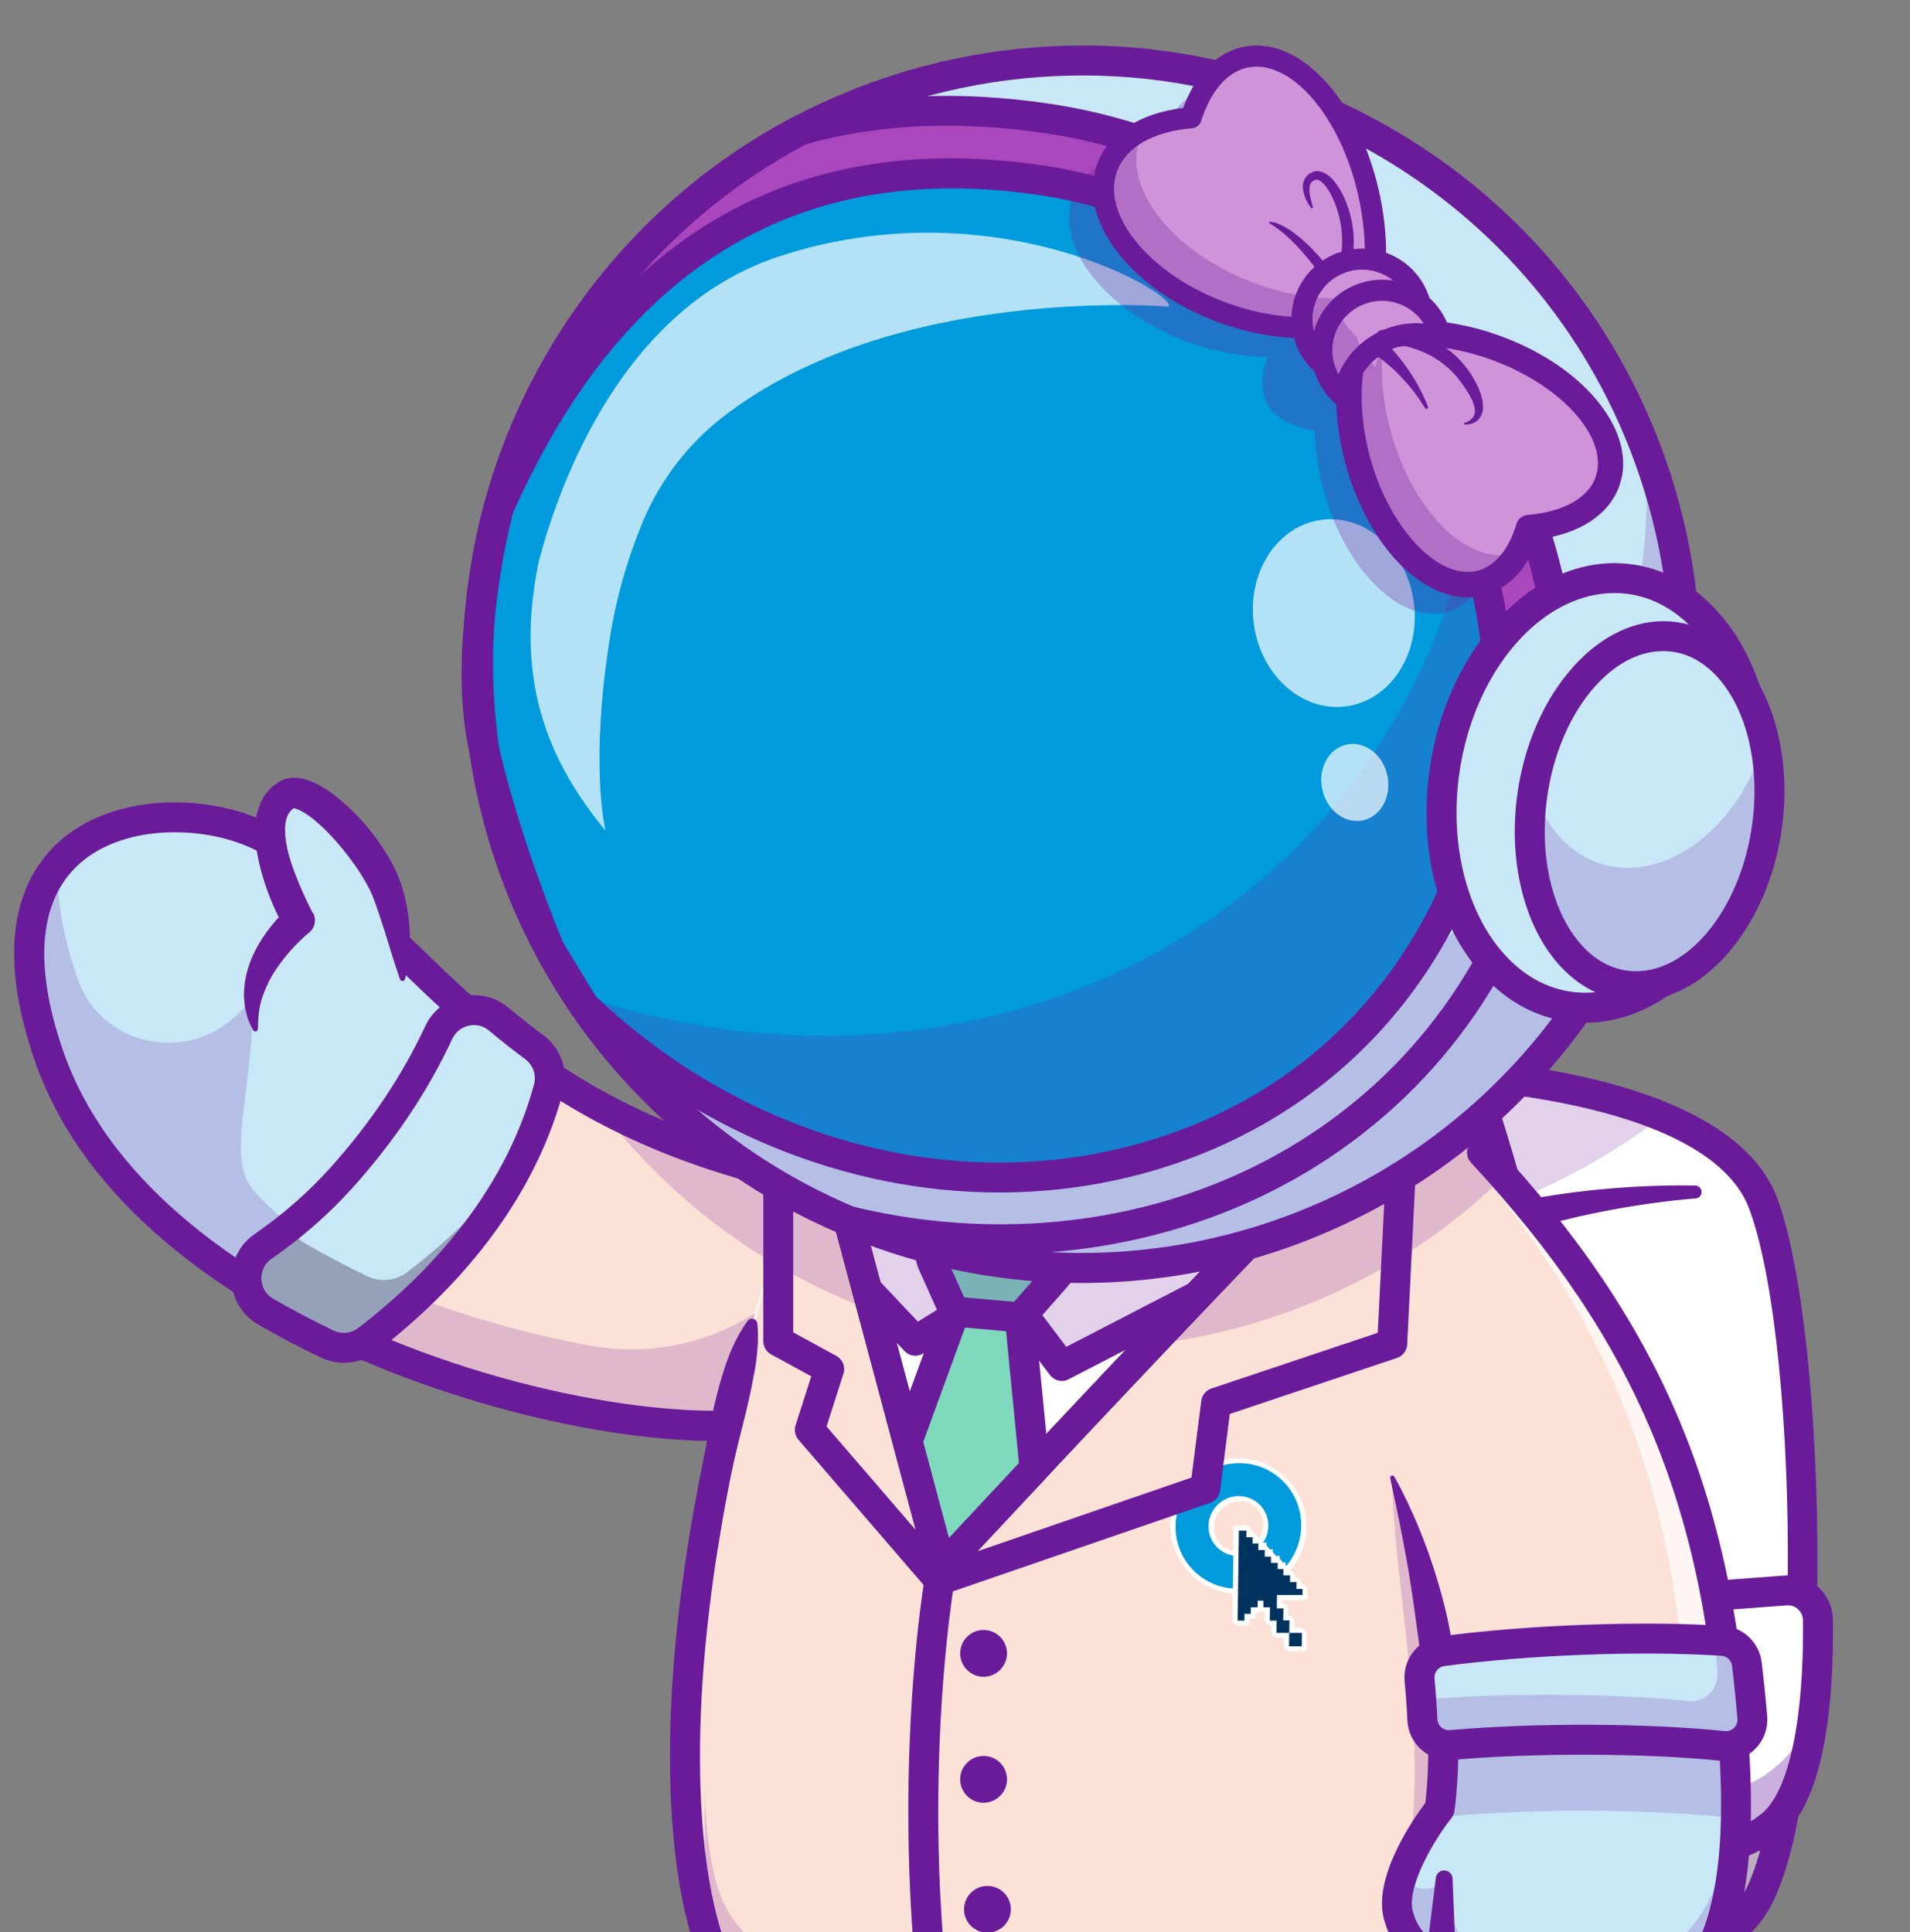 <?xml version="1.0" encoding="utf-8"?>
<!-- Generator: Adobe Illustrator 27.8.1, SVG Export Plug-In . SVG Version: 6.00 Build 0)  -->
<svg version="1.1" id="Capa_1" xmlns="http://www.w3.org/2000/svg" xmlns:xlink="http://www.w3.org/1999/xlink" x="0px" y="0px"
	 viewBox="0 0 253.03 256" style="enable-background:new 0 0 253.03 256;" xml:space="preserve">
<rect x="0" y="0" width="253.03" height="256" fill="#808080" stroke="none"/>
<style type="text/css">
	.st0{clip-path:url(#SVGID_00000048466834402330112190000004357766191872062611_);}
	.st1{opacity:0.2;}
	.st2{fill:#371A45;}
	.st3{fill:#C8E8F8;}
	.st4{fill:#6A1B9A;}
	.st5{fill:#FCE1D7;}
	.st6{opacity:0.35;}
	.st7{fill:#FFFFFF;}
	.st8{fill:none;stroke:#293856;stroke-width:32.877;stroke-linecap:round;stroke-linejoin:round;stroke-miterlimit:10;}
	.st9{fill:#32B1D1;}
	.st10{fill:#009BDD;}
	.st11{fill:#00345F;}
	.st12{fill:#575B5A;}
	.st13{fill:#A34F31;}
	.st14{opacity:0.3;}
	.st15{fill:#6B184E;}
	.st16{fill:#BF943D;}
	.st17{fill:#EC1C24;}
	.st18{fill:#FFCE00;}
	.st19{opacity:0.7;}
	.st20{fill:#7ED9BD;}
	.st21{fill:#AB47BC;}
	.st22{fill:#CE93D8;}
</style>
<g>
	<defs>
		<rect id="SVGID_1_" x="0" y="0" width="253.03" height="256"/>
	</defs>
	<clipPath id="SVGID_00000049193123454608912480000007343646709885148334_">
		<use xlink:href="#SVGID_1_"  style="overflow:visible;"/>
	</clipPath>
	<g style="clip-path:url(#SVGID_00000049193123454608912480000007343646709885148334_);">
		<g class="st1">
			<path class="st2" d="M250.01,352.52c0,10-44.84,18.1-100.15,18.1s-100.15-8.1-100.15-18.1c0-10,44.84-18.1,100.15-18.1
				S250.01,342.52,250.01,352.52z"/>
		</g>
		<g>
			<g>
				<path class="st3" d="M114.91,157.84l-9.43,29.87c-14.46,4.08-50.65-2.41-75.61-19.61c-10.76-7.41-19.44-16.82-23.38-28.23
					c-11.55-33.37,18.31-35.4,29.8-28.15c8.94,5.64,15.53,13.14,23.59,20.54C71.45,142.89,86.03,153.34,114.91,157.84z"/>
			</g>
			<g class="st1">
				<path class="st4" d="M108.7,177.52l-3.22,10.18c-14.46,4.08-50.65-2.41-75.61-19.61c-10.76-7.41-19.44-16.82-23.38-28.23
					c-4.28-12.38-2.87-20.44,1.19-25.32c-0.24,4.08,0.51,9.04,2.56,14.99c0.06,0.17,0.13,0.35,0.19,0.53
					c3.26,8.52,14.26,10.8,20.85,4.49c1.27-1.22,2.13-1.83,2.14-1.26c0.07,11.4-3.55,20.35,0.2,24.46
					C53.8,179.89,93.9,181.31,108.7,177.52z"/>
			</g>
			<g>
				<path class="st5" d="M114.91,157.84l-4.35,13.76l-5.08,16.11c-2.5,0.71-5.65,1.1-9.27,1.17c-17.36,0.35-45.69-6.55-66.33-20.78
					c16.92-8.4,25.8-24.97,30.01-35.84c5.39,4.96,11.45,9.88,19.31,14.18c7.12,3.89,15.72,7.26,26.64,9.7
					C108.68,156.77,111.71,157.34,114.91,157.84z"/>
			</g>
			<g class="st1">
				<path class="st4" d="M114.91,157.84l-9.43,29.87c-14.46,4.08-50.65-2.41-75.61-19.61c2.66-1.32,5.12-2.85,7.4-4.52
					c12.92,7.39,27.78,12.29,40.84,14.69c15.12,2.78,29.94-6.14,34.57-20.8l0,0C113.42,157.6,114.16,157.72,114.91,157.84z"/>
			</g>
			<g>
				<path class="st4" d="M94.78,190.91c-13.89,0-32.84-4.35-49.08-11.7c-6.22-2.82-11.93-6.01-16.97-9.49
					c-12.22-8.42-20.34-18.24-24.13-29.21c-5.94-17.17-1.07-25.63,4.06-29.7c7.92-6.28,21.22-5.47,28.67-0.78
					c6.72,4.24,12.04,9.4,17.68,14.86c2.01,1.94,4.08,3.95,6.23,5.93c4.11,3.78,7.78,6.75,11.54,9.34
					c11.63,8.03,25.11,13.02,42.43,15.72c1.08,0.17,1.82,1.18,1.66,2.27c-0.17,1.08-1.17,1.83-2.27,1.65
					c-17.93-2.79-31.93-7.99-44.07-16.37c-3.92-2.7-7.72-5.78-11.97-9.69c-2.19-2.01-4.28-4.04-6.31-6
					c-5.48-5.31-10.66-10.33-17.03-14.35c-6.17-3.89-17.58-4.63-24.08,0.53c-5.92,4.7-6.88,13.44-2.78,25.3
					c3.51,10.15,11.12,19.31,22.63,27.24c4.84,3.34,10.34,6.42,16.35,9.14c22.53,10.21,46.98,13.21,57.6,10.2
					c1.05-0.3,2.15,0.32,2.45,1.37c0.3,1.05-0.32,2.15-1.37,2.45C102.92,190.49,99.09,190.91,94.78,190.91z"/>
			</g>
			<g>
				<path class="st3" d="M72.67,144.17c-4.09,15.13-14.65,26.17-23.99,33.34c-1.54,1.18-3.61,1.39-5.35,0.55
					c-2.77-1.33-5.49-2.76-8.13-4.29c-3.24-1.87-3.42-6.51-0.34-8.64c3.55-2.45,7.08-5.43,10.34-9.04
					c6.38-7.09,10.4-13.85,12.93-19.28c1.42-3.06,5.34-3.96,7.94-1.8c1.49,1.24,3.05,2.47,4.68,3.68
					C72.44,139.95,73.23,142.12,72.67,144.17z"/>
			</g>
			<g class="st6">
				<path class="st2" d="M69.5,152.75c-5.09,10.81-13.34,19.02-20.82,24.76c-1.54,1.18-3.61,1.39-5.36,0.55
					c-2.77-1.33-5.49-2.77-8.13-4.29c-3.24-1.87-3.42-6.51-0.34-8.64c1.19-0.82,2.38-1.71,3.56-2.65c0.41,0.92,1.11,1.74,2.08,2.3
					c2.64,1.53,5.37,2.95,8.13,4.29c1.75,0.84,3.82,0.63,5.36-0.55C59.23,164.49,64.86,159.25,69.5,152.75z"/>
			</g>
			<g>
				<path class="st4" d="M45.56,180.55c-1.05,0-2.11-0.23-3.1-0.71c-2.86-1.37-5.64-2.84-8.26-4.36c-2.11-1.22-3.43-3.41-3.53-5.85
					c-0.1-2.45,1.04-4.74,3.06-6.13c3.73-2.58,7.09-5.52,9.99-8.74c5.31-5.91,9.55-12.23,12.6-18.78c0.94-2.03,2.73-3.47,4.91-3.96
					c2.17-0.49,4.39,0.05,6.1,1.47c1.56,1.29,3.06,2.48,4.59,3.61c2.39,1.77,3.44,4.75,2.67,7.59c0,0,0,0,0,0
					c-4.35,16.1-15.83,27.59-24.7,34.39C48.62,180.05,47.1,180.55,45.56,180.55z M62.79,135.81c-0.23,0-0.46,0.03-0.7,0.08
					c-0.97,0.22-1.76,0.86-2.18,1.76c-3.21,6.92-7.67,13.57-13.25,19.77c-3.11,3.45-6.7,6.59-10.68,9.35
					c-0.9,0.62-1.39,1.61-1.35,2.71c0.04,1.1,0.61,2.04,1.55,2.58c2.54,1.47,5.23,2.89,8,4.22c1.08,0.52,2.34,0.39,3.29-0.34
					c8.38-6.43,19.22-17.25,23.28-32.28v0c0.34-1.25-0.14-2.57-1.21-3.37c-1.59-1.18-3.15-2.4-4.76-3.75
					C64.22,136.06,63.52,135.81,62.79,135.81z M72.67,144.17L72.67,144.17L72.67,144.17z"/>
			</g>
			<g>
				<path class="st7" d="M231.79,253.26c-11.41,14.87-41.11,9.72-41.11,9.72l-0.26-100.5l-0.05-20.3c0,0,16.95,0.45,29.82,5.77
					c6.2,2.56,11.46,6.25,13.43,11.57C240.46,177.98,241.16,241.04,231.79,253.26z"/>
			</g>
			<g class="st6">
				<path class="st2" d="M238.74,201.45c0.4,22.04-1.69,44.95-6.95,51.81c-11.41,14.87-41.12,9.72-41.12,9.72l-0.31-120.8
					c0,0,0.32,0.01,0.89,0.04l0.24,94.19c0,0,29.71,5.15,41.11-9.72C235.7,222.66,237.7,213.1,238.74,201.45z"/>
			</g>
			<g>
				<path class="st4" d="M202.37,265.85c-6.56,0-11.53-0.83-12.03-0.92c-1.08-0.19-1.8-1.21-1.62-2.29c0.19-1.08,1.22-1.8,2.29-1.62
					c0.29,0.05,28.66,4.77,39.2-8.97c8.68-11.32,8.49-73.08,1.54-91.85c-5.52-14.9-41.08-16.04-41.44-16.05
					c-1.09-0.03-1.96-0.94-1.93-2.04c0.03-1.1,0.95-1.94,2.04-1.93c1.57,0.04,38.6,1.23,45.05,18.63c3.31,8.94,5.44,29,5.29,49.92
					c-0.08,10.95-0.96,37.32-7.4,45.73C226.11,263.92,212.38,265.85,202.37,265.85z"/>
			</g>
			<g>
				<path class="st7" d="M236.56,210.71l-20.24,1.52c-1.81,0.14-3.3,1.47-3.62,3.25c-1.18,6.53-3.13,21.76,3.23,26.79
					c5.27,4.17,13.83,3.68,18.85-0.56c5.61-4.75,6.16-19.68,6.07-27.08C240.81,212.34,238.85,210.54,236.56,210.71z"/>
			</g>
			<g class="st6">
				<path class="st4" d="M212.7,215.49c-1.18,6.53-3.13,21.76,3.23,26.78c5.27,4.18,13.83,3.68,18.85-0.56
					c3.45-2.92,4.98-9.7,5.63-16.2c-0.91,3.25-2.34,5.88-4.12,7.62c-10.2,9.91-17.82-1.77-17.82-1.77s-1.32,2.84-2.38,3
					c-4.41,0.67-3.49-13.12-2.86-20.24C212.97,214.52,212.78,214.98,212.7,215.49z"/>
			</g>
			<g>
				<path class="st4" d="M224.84,247.15c-3.69,0-7.34-1.1-10.15-3.32c-6.95-5.5-5.46-20.34-3.95-28.69
					c0.48-2.67,2.71-4.68,5.42-4.88l20.25-1.52l0,0c1.63-0.12,3.27,0.44,4.48,1.55c1.21,1.11,1.91,2.68,1.93,4.32
					c0.13,10.33-0.94,23.68-6.77,28.61C232.97,245.83,228.88,247.15,224.84,247.15z M236.71,212.69l-20.25,1.52
					c-0.91,0.07-1.65,0.74-1.82,1.63c-2.27,12.54-1.33,21.84,2.5,24.88c4.4,3.49,11.89,3.25,16.34-0.52
					c3.52-2.98,5.53-12.53,5.37-25.54c-0.01-0.56-0.24-1.07-0.65-1.45C237.8,212.83,237.27,212.65,236.71,212.69L236.71,212.69z"/>
			</g>
			<g>
				<path class="st4" d="M220.27,227.2c0.23,2.54,0.21,4.96,0.38,7.37c0.15,2.4,0.42,4.76,1.01,6.98c0.58,2.21,1.5,4.28,2.89,5.84
					c1.37,1.57,3.21,2.56,5.26,3.05l0.01,0c1.07,0.25,1.72,1.32,1.47,2.39c-0.25,1.07-1.32,1.72-2.39,1.47
					c-0.04-0.01-0.09-0.02-0.13-0.04c-1.33-0.41-2.63-0.99-3.82-1.78c-1.19-0.78-2.25-1.77-3.11-2.88
					c-1.73-2.24-2.64-4.85-3.14-7.39c-0.5-2.55-0.62-5.09-0.62-7.58c-0.01-2.48,0.15-4.96,0.09-7.3l0-0.03
					c-0.02-0.58,0.44-1.06,1.02-1.08C219.75,226.22,220.22,226.65,220.27,227.2z"/>
			</g>
			<g>
				<path class="st4" d="M224.6,158.78c-1.86,0.14-3.76,0.36-5.63,0.62c-1.88,0.26-3.74,0.56-5.6,0.91
					c-1.86,0.34-3.7,0.73-5.53,1.18c-1.83,0.43-3.63,0.95-5.42,1.48l-0.03,0.01c-1.05,0.31-2.16-0.28-2.47-1.34
					c-0.31-1.05,0.28-2.16,1.34-2.47c0.06-0.02,0.13-0.03,0.19-0.05c1.92-0.37,3.84-0.72,5.77-0.98c1.92-0.27,3.85-0.49,5.78-0.65
					c1.93-0.17,3.86-0.29,5.78-0.36c1.93-0.07,3.85-0.1,5.8-0.06c0.47,0.01,0.85,0.4,0.84,0.87c-0.01,0.44-0.35,0.8-0.78,0.83
					L224.6,158.78z"/>
			</g>
			<g class="st1">
				<path class="st4" d="M220.18,147.95c-8.88,6.75-19.01,11.68-29.77,14.53l-0.05-20.3C190.36,142.18,207.31,142.63,220.18,147.95z
					"/>
			</g>
			<g>
				<path class="st3" d="M150.88,336.01c-8.66,20.06-45.73,16.76-55.08,8.46c-9.58-8.51,7.74-19.14,7.74-19.14
					c-3.62-6.15-5.6-14.92-6.59-24.16c-1.13-10.48-0.99-21.57-0.56-30.13c0.44-8.82,1.2-14.95,1.2-14.95l54.64-29.57
					c-0.04,11.12-1.9,20.63-3.56,28.25c-3.55,16.2-3.32,28.66-1.88,38.84c0.7,4.94,1.68,9.34,2.65,13.38
					C152.18,318.36,154.86,326.8,150.88,336.01z"/>
			</g>
			<g>
				<path class="st5" d="M146.79,293.6c0.7,4.94,1.68,9.34,2.65,13.38c-24.53,4.3-43.3-1.72-52.48-5.81
					c-1.13-10.48-0.99-21.57-0.56-30.13c0.44-8.82,1.2-14.95,1.2-14.95l54.64-29.57c-0.04,11.12-1.9,20.63-3.56,28.25
					C145.12,270.96,145.35,283.42,146.79,293.6z"/>
			</g>
			<g class="st6">
				<path class="st2" d="M147.95,258.26c-0.22,1.15-0.42,2.28-0.6,3.39C147.52,260.54,147.73,259.41,147.95,258.26z"/>
			</g>
			<g>
				<path class="st4" d="M120.43,352.94c-11.07,0-21.49-3.04-25.94-7c-2.6-2.31-3.78-4.99-3.52-7.97c0.53-5.96,6.87-11.12,9.97-13.3
					c-10.98-21.46-5.55-66.87-5.3-68.84c0.13-1.09,1.12-1.86,2.21-1.73c1.09,0.13,1.86,1.12,1.73,2.21
					c-0.06,0.48-5.8,48.48,5.69,67.99c0.55,0.93,0.25,2.13-0.67,2.7c-2.55,1.57-9.26,6.66-9.67,11.31c-0.15,1.68,0.57,3.2,2.2,4.65
					c5.29,4.7,21.03,7.78,34.16,4.86c6.22-1.38,14.36-4.69,17.78-12.62c3.36-7.79,1.6-14.94-0.83-24.83
					c-3.25-13.19-7.29-29.6-1.5-56.05c1.81-8.25,3.48-17.34,3.52-27.84c0-1.09,0.89-1.98,1.98-1.98c0,0,0,0,0.01,0
					c1.1,0,1.98,0.89,1.98,1.99c-0.04,10.87-1.76,20.2-3.61,28.67c-5.59,25.55-1.67,41.46,1.47,54.25
					c2.52,10.24,4.51,18.34,0.62,27.35c-3.23,7.49-10.34,12.66-20.56,14.92C128.32,352.56,124.33,352.94,120.43,352.94z"/>
			</g>
			<g>
				<path class="st4" d="M135.81,309.73c-12.05,0-28.48-1.34-39.62-7.6c-0.72-0.4-0.97-1.31-0.57-2.03c0.4-0.72,1.31-0.97,2.03-0.57
					c18.24,10.25,53.04,6.53,53.39,6.49c0.82-0.09,1.55,0.5,1.64,1.31c0.09,0.82-0.5,1.55-1.31,1.64
					C150.77,309.05,144.4,309.73,135.81,309.73z"/>
			</g>
			<g>
				<path class="st8" d="M141.95,269.08"/>
			</g>
			<g>
				<path class="st9" d="M129.58,178.8"/>
			</g>
			<g class="st6">
				<path class="st2" d="M95.58,207.74c-1.29,11.58-2.03,21.61-2.19,29.99C93.18,229.92,93.94,219.86,95.58,207.74z"/>
			</g>
			<g class="st6">
				<path class="st2" d="M210.52,222.15c-0.05-4.5-0.33-9.33-0.83-14.44C210.31,212.91,210.59,217.75,210.52,222.15z"/>
			</g>
			<g>
				<path class="st7" d="M139.46,285.46c19.64,1.38,34.56-4.71,39.67-6.98c13.11-5.83,23.2-16.42,28.13-30.4
					c7.61-21.58,2.14-69.29-18.54-123.45l-67.22-4.28c-30.58,58.44-37.38,122.37-24.77,143.4c1.27,2.12,2.67,4.17,4.42,5.97
					c7.21,7.44,18.6,11.82,27.83,14.02"/>
			</g>
			<g>
				<path class="st5" d="M211.14,230.89c-0.41,6.8-1.44,12.59-3.06,17.19c-4.93,13.97-15.01,24.56-28.13,30.39
					c-5.11,2.27-20.03,8.37-39.67,6.98l-10.49-1.71c-9.22-2.2-20.62-6.58-27.82-14.02c-1.75-1.81-3.14-3.86-4.41-5.98
					c-7.65-12.76-8.15-41.32-0.53-74.88c1.6-7.05,2.75-14.04,5.08-21.44c1.15-3.65,3.2-7.61,4.54-11.31
					c4.27-11.88,9.49-23.94,15.68-35.78l67.22,4.28c4.09,10.72,7.59,21.18,10.5,31.24c0.01,0.01,0.01,0.02,0.01,0.02
					C208.72,185.82,212.28,212.16,211.14,230.89z"/>
				<g>
					<path class="st7" d="M163.54,211.14c-2.24-0.14-4.35-1.12-5.93-2.74c-1.68-1.73-2.59-4-2.56-6.4c0.06-4.86,4.08-8.81,8.95-8.81
						c2.38,0,4.63,0.92,6.35,2.6c1.79,1.75,2.76,4.08,2.73,6.56c-0.03,2.11-0.81,4.15-2.2,5.75c-0.1,0.11-0.24,0.17-0.4,0.17
						c-0.12,0-0.25-0.03-0.38-0.1c-0.21-0.11-0.37-0.3-0.44-0.51c-0.19-0.01-0.39-0.11-0.54-0.26c-0.17-0.16-0.27-0.38-0.26-0.58
						l0-0.01h-0.05c-0.21,0-0.43-0.1-0.6-0.26c-0.17-0.16-0.27-0.38-0.26-0.58l0-0.04c-0.2-0.01-0.41-0.1-0.57-0.26
						c-0.17-0.16-0.27-0.38-0.26-0.58l0-0.15c-0.12-0.07-0.23-0.17-0.32-0.29c-0.17-0.24-0.19-0.53-0.06-0.72
						c0.39-0.57,0.6-1.24,0.61-1.92c0.01-0.88-0.31-1.69-0.91-2.27c-0.56-0.55-1.32-0.85-2.14-0.85c-1.9,0-3.47,1.56-3.5,3.47
						c-0.01,0.81,0.27,1.58,0.8,2.15c0.47,0.52,1.1,0.84,1.82,0.94c0.2,0.03,0.39,0.13,0.54,0.29c0.15,0.16,0.23,0.36,0.23,0.54
						l-0.06,4.37c0,0.29-0.22,0.49-0.52,0.49C163.57,211.14,163.55,211.14,163.54,211.14z"/>
					<path class="st10" d="M172.38,202.17c0.06-4.59-3.62-8.32-8.21-8.32c-4.59,0-8.37,3.73-8.43,8.32
						c-0.06,4.41,3.33,8.02,7.67,8.3l0.06-4.37c-1.93-0.26-3.4-1.92-3.38-3.92c0.03-2.19,1.83-3.97,4.02-3.97
						c2.19,0,3.94,1.77,3.91,3.97c-0.01,0.81-0.27,1.57-0.7,2.2h0.47l-0.01,0.88h0.85l-0.01,0.88h0.92l-0.01,0.85h0.77l-0.01,0.6
						C171.57,206.14,172.35,204.25,172.38,202.17z"/>
					<path class="st7" d="M170.95,218.79c-0.21,0-0.43-0.1-0.6-0.26c-0.17-0.16-0.27-0.38-0.26-0.58l0.01-0.94h-0.82
						c-0.21,0-0.43-0.1-0.6-0.26c-0.17-0.16-0.27-0.38-0.26-0.58l0.01-0.79h-0.03c-0.21,0-0.43-0.1-0.6-0.26
						c-0.17-0.16-0.27-0.38-0.26-0.58l0.01-0.93c-0.14,0-0.28-0.04-0.41-0.12c-0.09,0.07-0.21,0.12-0.35,0.12h-0.39l0,0.37
						c0,0.29-0.22,0.49-0.52,0.49h-0.32l-0.01,0.41c0,0.29-0.22,0.49-0.52,0.49h-0.9c-0.21,0-0.43-0.1-0.6-0.26
						c-0.17-0.16-0.27-0.38-0.26-0.58l0.16-11.92c0-0.29,0.22-0.49,0.52-0.49h1.01c0.21,0,0.43,0.1,0.6,0.26
						c0.17,0.16,0.27,0.38,0.26,0.58l0,0.03c0.2,0.01,0.4,0.11,0.56,0.26c0.17,0.16,0.27,0.38,0.26,0.58
						c0.17,0.03,0.35,0.12,0.48,0.25c0.17,0.16,0.27,0.38,0.26,0.58l0,0.03c0.21,0,0.43,0.1,0.59,0.26
						c0.17,0.16,0.27,0.38,0.26,0.58l0,0.03c0.2,0.01,0.4,0.11,0.56,0.26c0.17,0.16,0.26,0.37,0.26,0.57h0.03
						c0.21,0,0.43,0.1,0.6,0.26c0.17,0.16,0.27,0.38,0.26,0.58l0,0c0.17,0.03,0.35,0.12,0.48,0.25c0.17,0.16,0.26,0.37,0.26,0.57
						h0.03c0.21,0,0.43,0.1,0.6,0.26c0.17,0.16,0.27,0.38,0.26,0.58l0,0.06c0.21,0,0.43,0.1,0.59,0.26
						c0.17,0.16,0.27,0.38,0.26,0.58l0,0.07c0.19,0.01,0.39,0.11,0.54,0.26c0.17,0.16,0.27,0.38,0.26,0.58l-0.01,0.8
						c0,0.29-0.22,0.49-0.52,0.49h-2.87l-0.01,0.44c0.21,0,0.43,0.1,0.59,0.26c0.17,0.16,0.27,0.38,0.26,0.58l-0.01,0.75
						c0.2,0.01,0.4,0.11,0.56,0.26c0.17,0.16,0.27,0.38,0.26,0.58l-0.01,0.82h0.81c0.21,0,0.43,0.1,0.6,0.26
						c0.17,0.16,0.27,0.38,0.26,0.58l-0.02,1.78c0,0.29-0.22,0.49-0.52,0.49H170.95z"/>
					<path class="st11" d="M171.77,209.62h-0.87l0.01-0.9h-0.9l0.01-0.83h-0.76l0.01-0.83h-0.9l0.01-0.83h-0.83l0.01-0.87h-0.87
						l0.01-0.87h-0.76l0.01-0.83h-0.83l0.01-0.87h-1.01l-0.16,11.92h0.9l0.01-0.9h0.83l0.01-0.87h0.9l0.01-0.87h0.76l-0.01,0.87
						h0.87l-0.02,1.77h0.9l-0.02,1.63h1.69l-0.02,1.78h1.69l0.02-1.78h-1.68l0.02-1.66H170l0.02-1.59h-0.87l0.02-1.77h3.38l0.01-0.8
						h-0.82L171.77,209.62z"/>
				</g>
			</g>
			<g>
				<path class="st4" d="M100.33,175.39c0.09,0.72,0.1,1.42,0.08,2.11c-0.01,0.69-0.07,1.37-0.14,2.04
					c-0.12,1.35-0.4,2.66-0.66,3.98c-0.51,2.63-1.2,5.21-1.84,7.8c-0.65,2.59-1.17,5.22-1.65,7.85c-0.49,2.63-0.92,5.26-1.33,7.9
					c-1.55,10.56-2.43,21.25-1.91,31.83c0.27,5.28,0.89,10.55,2.24,15.55c0.68,2.49,1.53,4.93,2.69,7.14
					c0.57,1.07,1.27,2.21,1.98,3.26c0.72,1.06,1.48,2.06,2.31,2.97c3.42,3.67,7.84,6.56,12.52,8.82c1.17,0.57,2.37,1.1,3.58,1.59
					c1.21,0.5,2.47,0.87,3.72,1.26c1.25,0.4,2.48,0.83,3.7,1.37c0.6,0.28,1.21,0.57,1.79,0.94c0.59,0.37,1.17,0.76,1.73,1.3
					l0.02,0.02c0.3,0.29,0.3,0.77,0.01,1.06c-0.1,0.1-0.22,0.17-0.34,0.2c-1.49,0.4-2.91,0.37-4.29,0.17
					c-1.37-0.21-2.71-0.59-4.01-1.07c-1.29-0.49-2.56-1.06-3.84-1.59c-1.28-0.53-2.55-1.08-3.8-1.69c-5-2.42-9.79-5.49-13.74-9.73
					c-0.98-1.08-1.85-2.23-2.65-3.41c-0.8-1.18-1.51-2.34-2.21-3.65c-1.35-2.57-2.27-5.25-3.01-7.95
					c-1.45-5.41-2.08-10.91-2.37-16.39c-0.54-10.96,0.37-21.86,1.95-32.62c0.41-2.69,0.85-5.37,1.35-8.04c0.24-1.34,0.5-2.67,0.77-4
					l0.78-4c0.5-2.67,1.06-5.33,1.85-7.93c0.77-2.61,1.74-5.16,3.44-7.49c0.23-0.31,0.67-0.38,0.99-0.15
					c0.16,0.12,0.26,0.3,0.28,0.48L100.33,175.39z"/>
			</g>
			<g>
				<path class="st2" d="M145.27,287.65c-1.94,0-3.92-0.07-5.95-0.21c-1.09-0.08-1.92-1.02-1.84-2.12c0.08-1.09,1.02-1.92,2.12-1.84
					c16.71,1.17,30.28-3.06,38.73-6.82c12.81-5.7,22.42-16.08,27.06-29.24c6.67-18.9,3.64-63.54-18.07-120.89l-65.94-4.2
					c-1.09-0.07-1.92-1.01-1.85-2.11c0.07-1.09,1.01-1.92,2.11-1.85l67.22,4.28c0.77,0.05,1.45,0.55,1.73,1.27
					c19.46,50.97,26.92,101.13,18.56,124.82c-5.01,14.2-15.38,25.4-29.19,31.55C172.11,283.78,160.07,287.65,145.27,287.65z"/>
			</g>
			<g>
				<path class="st4" d="M145.27,287.65c-1.94,0-3.92-0.07-5.94-0.21c-1.09-0.08-1.92-1.02-1.84-2.12c0.08-1.09,1.02-1.92,2.12-1.84
					c16.71,1.17,30.28-3.06,38.72-6.82c12.81-5.7,22.42-16.08,27.06-29.24c7.35-20.84,1.82-64-14.1-109.95
					c-0.36-1.04,0.19-2.16,1.22-2.52c1.04-0.36,2.17,0.19,2.52,1.22c16.2,46.75,21.73,90.93,14.1,112.57
					c-5.01,14.2-15.38,25.4-29.19,31.55C172.11,283.78,160.07,287.65,145.27,287.65z"/>
			</g>
			<g>
				<path class="st4" d="M130.39,326.2c-2.19-0.72-4.44-1.23-6.68-1.54c-2.23-0.33-4.47-0.42-6.67-0.32c-1.1,0-2.19,0.2-3.26,0.29
					c-1.07,0.21-2.14,0.33-3.18,0.62c-0.52,0.14-1.06,0.21-1.57,0.38c-0.51,0.17-1.03,0.32-1.55,0.46
					c-0.52,0.13-1.03,0.33-1.53,0.52c-0.51,0.18-1.03,0.35-1.55,0.51l-0.19,0.06c-1.05,0.31-2.15-0.28-2.47-1.33
					c-0.27-0.92,0.15-1.88,0.96-2.31c2.19-1.17,4.56-2.09,7.03-2.49c1.22-0.28,2.48-0.32,3.72-0.42c0.62-0.02,1.24,0.01,1.86,0.02
					c0.62,0,1.24,0.06,1.85,0.13c2.46,0.24,4.86,0.78,7.13,1.61c2.27,0.84,4.44,1.9,6.38,3.34c0.13,0.09,0.15,0.27,0.06,0.4
					c-0.07,0.1-0.2,0.14-0.32,0.1L130.39,326.2z"/>
			</g>
			<g class="st1">
				<path class="st4" d="M210.52,222.15c-0.11,7.57-26.08-31.63-26.08-26.43c0,11.41,3.77,28.5,2.82,44.09
					c-0.24,4.01-0.62,7.81-1,11.21c-0.84,7.6-2.89,13.2-7.12,14.74c-4.51,1.65-16.69,5.74-33,5.89c-2.15,0.02-4.38-0.03-6.67-0.16
					c-9.59-0.55-31.9-4.84-41.2-15.77c-0.56-0.66-1.07-1.33-1.53-2.04c-2.05-3.15-3.14-8.53-3.34-15.96
					c-0.24,12.52,0.83,21.33,3.34,26.04c0.03,0.07,0.08,0.13,0.11,0.19c-0.16,2.06-0.32,4.45-0.45,7.08
					c0.11,0.24,0.22,0.47,0.34,0.68c5.69,10.66,19.48,16.71,30.7,19.61c5.29,1.37,9.47,5.47,10.85,10.75
					c3.26,12.53,9.23,18.95,6.18,28.23c-6.24,18.96-38.45,13.33-51.08,5.88c-0.94,2.7-0.59,5.6,2.43,8.28
					c9.35,8.3,46.42,11.6,55.08-8.46c5.38-12.47-1.43-23.52-4.1-42.41c-0.16-1.13-0.3-2.28-0.43-3.48
					c-0.03-0.28-0.06-0.56-0.08-0.84c-0.03-0.3-0.06-0.6-0.08-0.91c-0.03-0.34-0.06-0.69-0.09-1.05c-0.04-0.53-0.07-1.07-0.11-1.62
					c0-0.02,0-0.04,0-0.06c16.39-0.15,28.63-5.16,33.15-7.18c13.11-5.83,23.2-16.42,28.13-30.39
					C209.55,241.62,210.65,232.79,210.52,222.15z"/>
			</g>
			<g>
				<path class="st3" d="M204.13,343.48c-8.66,20.07-45.73,16.76-55.08,8.46c-9.58-8.51,7.74-19.14,7.74-19.14
					c-6.11-7.14-9-16.95-10.19-26.65c-2.17-17.63,1.28-34.87,1.28-34.87l57.6-37.3c-0.04,11.13-1.89,20.63-3.56,28.26
					c-4.22,19.27-3.1,33.25-0.95,44.4C203.96,322.24,208.96,332.28,204.13,343.48z"/>
			</g>
			<g>
				<path class="st5" d="M201.91,262.24c-4.22,19.27-3.1,33.25-0.95,44.4c-33.15,11.61-53.83-0.19-54.37-0.49
					c-2.17-17.63,1.28-34.87,1.28-34.87l21.91-17.11l35.69-20.18C205.44,245.11,203.58,254.62,201.91,262.24z"/>
			</g>
			<g class="st6">
				<path class="st4" d="M201.91,262.24c-4.22,19.27-3.1,33.25-0.95,44.4c-33.15,11.61-53.83-0.19-54.37-0.49
					c-0.15-1.19-0.27-2.37-0.36-3.55c0.09,0.03,0.18,0.05,0.27,0.08c21.04,5.77,42.3-8.97,44.05-30.72
					c0.41-5.05,1.2-10.55,2.52-16.55c1.02-4.65,2.11-10,2.81-16l9.59-5.42C205.44,245.11,203.58,254.62,201.91,262.24z"/>
			</g>
			<g class="st1">
				<path class="st4" d="M201.91,262.35c-10.12,46.23,10.5,62.04,2.21,81.24c-8.66,20.06-45.73,16.76-55.08,8.46
					c-2.51-2.23-3.17-4.6-2.78-6.9c12.58,6.64,44.11,7.78,52.01-10.52c2.85-6.61-14.38-19.45-14.49-33.81
					c-0.1-12.03,3.27-24.33,6.8-33.84c2.84-7.66,4.58-31.5,19.91-39.85c-0.22,8.17-1.24,15.07-3.05,20.43
					c-0.88,0.28-1.88,0.57-2.98,0.86C203.76,253.59,202.81,258.25,201.91,262.35z"/>
			</g>
			<g>
				<path class="st4" d="M148.53,271.52c0.03,5.35-0.23,10.61-0.42,15.85c-0.13,5.24-0.17,10.48,0.22,15.68
					c0.18,2.6,0.52,5.18,0.99,7.73c0.46,2.55,1.07,5.07,1.87,7.51c0.81,2.43,1.72,4.83,2.92,7.06c1.19,2.24,2.57,4.35,4.18,6.27
					c0.71,0.85,0.6,2.11-0.25,2.82c-0.07,0.06-0.14,0.11-0.21,0.15l-0.01,0.01c-0.76,0.48-1.59,1.07-2.35,1.65
					c-0.78,0.59-1.53,1.21-2.24,1.86c-1.42,1.3-2.74,2.7-3.69,4.22c-0.96,1.51-1.54,3.12-1.37,4.52c0.16,1.39,1.04,2.75,2.39,3.86
					c1.32,1.09,3.03,1.98,4.8,2.69c1.79,0.72,3.67,1.28,5.58,1.74c3.84,0.89,7.82,1.34,11.79,1.41c1.98,0.02,3.97-0.05,5.94-0.22
					c1.96-0.21,3.92-0.47,5.84-0.91c3.82-0.85,7.52-2.22,10.68-4.32c1.56-1.06,3.01-2.28,4.22-3.68c1.2-1.42,2.17-3,2.93-4.69
					c1.48-3.49,2.05-7.26,1.75-11.13c-0.27-3.87-1.19-7.8-2.15-11.77c-0.97-3.97-1.99-7.99-2.79-12.09
					c-0.81-4.09-1.42-8.24-1.75-12.41c-0.34-4.17-0.4-8.37-0.21-12.55c0.19-4.18,0.62-8.34,1.23-12.47
					c0.64-4.11,1.54-8.24,2.37-12.18c0.82-3.99,1.28-8.01,1.85-12c0.57-4,1.07-7.97,2.19-12.04l0,0c0.1-0.36,0.48-0.58,0.84-0.48
					c0.24,0.07,0.42,0.26,0.48,0.49c1.08,4.14,1.06,8.38,0.67,12.53c-0.38,4.17-1.32,8.24-2.14,12.3
					c-0.86,4.09-1.71,7.98-2.34,11.99c-0.59,4-1.01,8.01-1.19,12.04c-0.38,8.05,0.31,16.1,1.89,24.03
					c0.77,3.97,1.77,7.91,2.75,11.91c0.97,4.01,1.95,8.1,2.25,12.44c0.16,2.16,0.1,4.38-0.24,6.57c-0.34,2.19-0.95,4.35-1.82,6.39
					c-0.91,2.06-2.11,4-3.57,5.72c-1.48,1.7-3.2,3.15-5.03,4.39c-3.7,2.45-7.84,3.96-12.02,4.89c-2.09,0.48-4.21,0.76-6.33,0.98
					c-2.12,0.19-4.24,0.26-6.36,0.24c-4.24-0.08-8.47-0.55-12.63-1.51c-2.08-0.5-4.14-1.11-6.16-1.92
					c-2.02-0.82-4.02-1.81-5.88-3.34c-0.24-0.18-0.45-0.39-0.67-0.6c-0.21-0.21-0.43-0.41-0.64-0.64c-0.4-0.48-0.8-0.94-1.13-1.5
					c-0.68-1.08-1.18-2.36-1.33-3.7c-0.16-1.34,0.04-2.67,0.42-3.85c0.38-1.19,0.92-2.26,1.54-3.24c1.24-1.96,2.78-3.56,4.38-5.03
					c0.81-0.73,1.64-1.42,2.5-2.07c0.87-0.66,1.71-1.26,2.69-1.88l-0.47,2.98c-1.82-2.17-3.37-4.53-4.68-7
					c-1.33-2.47-2.32-5.07-3.18-7.69c-0.87-2.62-1.49-5.3-2.01-7.99c-0.28-1.34-0.47-2.69-0.69-4.04c-0.17-1.35-0.36-2.7-0.48-4.06
					c-0.57-5.42-0.64-10.87-0.22-16.26c0.2-2.7,0.51-5.39,1.03-8.05c0.53-2.66,1.16-5.29,2.18-7.85c0.14-0.34,0.53-0.51,0.87-0.38
					c0.26,0.1,0.42,0.35,0.42,0.62L148.53,271.52z"/>
			</g>
			<g>
				<path class="st4" d="M173.47,312.97c-8.83,0-18.6-1.32-27.52-5.49c-0.74-0.35-1.07-1.23-0.72-1.98
					c0.35-0.74,1.23-1.07,1.98-0.72c22.97,10.72,53.05,1.39,53.35,1.3c0.78-0.25,1.62,0.18,1.87,0.97c0.25,0.78-0.19,1.62-0.97,1.87
					C200.66,309.17,188.42,312.97,173.47,312.97z"/>
			</g>
			<g>
				<path class="st2" d="M186.67,336.72c-0.38,0-0.76-0.11-1.1-0.33c-0.5-0.33-12.28-7.93-28.05-1.63
					c-1.02,0.41-2.17-0.09-2.58-1.11c-0.41-1.02,0.09-2.17,1.11-2.58c17.78-7.1,31.16,1.64,31.72,2.02
					c0.91,0.61,1.15,1.84,0.55,2.75C187.94,336.41,187.31,336.72,186.67,336.72z"/>
			</g>
			<g>
				<g>
					<path class="st12" d="M206.06,256.45"/>
				</g>
				<g>
					<path class="st4" d="M219.83,268.69c0.02-0.02,0-0.17,0-0.26l-0.04-0.33c-0.03-0.22-0.07-0.45-0.11-0.68
						c-0.09-0.46-0.22-0.91-0.36-1.36c-0.28-0.9-0.69-1.76-1.16-2.58c-0.96-1.62-2.32-2.99-4.01-3.85
						c-0.42-0.22-0.85-0.39-1.35-0.59c-0.48-0.2-0.97-0.36-1.47-0.53c-0.98-0.34-1.98-0.62-2.99-0.86
						c-1.01-0.25-2.03-0.43-3.05-0.57c-1.01-0.13-2.09-0.21-3.02-0.2l-0.04,0l-0.06,0c-0.93-0.01-2.01,0.09-3.01,0.23
						c-1.02,0.15-2.04,0.34-3.04,0.6c-1.01,0.25-2,0.54-2.98,0.89c-0.49,0.17-0.98,0.34-1.46,0.54c-0.5,0.2-0.92,0.37-1.33,0.6
						c-1.66,0.87-2.97,2.26-3.92,3.85c-0.46,0.81-0.85,1.67-1.12,2.56c-0.14,0.45-0.25,0.9-0.34,1.35c-0.04,0.23-0.08,0.45-0.1,0.67
						l-0.03,0.32c0,0.09-0.02,0.24,0,0.25c2.32,1.14,3.28,3.95,2.13,6.27c-1.14,2.32-3.95,3.28-6.27,2.13
						c-2.09-1.03-3.07-3.41-2.41-5.57l1.21-3.94c0.08-0.25,0.13-0.36,0.2-0.53l0.19-0.45c0.13-0.29,0.26-0.57,0.4-0.85
						c0.27-0.55,0.56-1.09,0.88-1.61c0.63-1.04,1.32-2.03,2.14-2.94c1.58-1.83,3.6-3.34,5.86-4.19c0.56-0.23,1.15-0.4,1.66-0.53
						c0.53-0.15,1.06-0.29,1.6-0.42c1.07-0.26,2.14-0.5,3.22-0.69c1.08-0.19,2.17-0.37,3.27-0.48c1.11-0.11,2.17-0.2,3.37-0.17h-0.1
						c1.2-0.03,2.26,0.07,3.37,0.2c1.1,0.12,2.18,0.3,3.26,0.5c1.08,0.2,2.15,0.45,3.21,0.72c0.53,0.13,1.06,0.28,1.59,0.43
						c0.51,0.14,1.1,0.31,1.65,0.54c2.24,0.86,4.21,2.38,5.77,4.19c0.8,0.9,1.47,1.89,2.1,2.92c0.31,0.52,0.59,1.05,0.86,1.59
						c0.14,0.27,0.27,0.55,0.39,0.84l0.18,0.44c0.06,0.16,0.12,0.28,0.19,0.52l0.67,2.19c0.52,1.72-0.44,3.53-2.16,4.06
						s-3.53-0.44-4.06-2.16C218.86,270.66,219.14,269.5,219.83,268.69z"/>
				</g>
				<g>
					<path class="st13" d="M238.54,336.6h-72.64c-5.87,0-10.62-4.76-10.62-10.62V278.8c0-5.87,4.76-10.62,10.62-10.62h72.64
						c5.87,0,10.62,4.76,10.62,10.62v47.18C249.16,331.85,244.41,336.6,238.54,336.6z"/>
				</g>
				<g>
					<path class="st4" d="M240.78,338.58h-77.11c-5.72,0-10.37-4.65-10.37-10.37v-51.65c0-5.72,4.65-10.37,10.37-10.37h77.11
						c5.72,0,10.37,4.65,10.37,10.37v51.65C251.15,333.93,246.5,338.58,240.78,338.58z M163.67,270.16c-3.53,0-6.4,2.87-6.4,6.4
						v51.65c0,3.53,2.87,6.4,6.4,6.4h77.11c3.53,0,6.4-2.87,6.4-6.4v-51.65c0-3.53-2.87-6.4-6.4-6.4H163.67z"/>
				</g>
				<g class="st1">
					<path class="st4" d="M242.02,309.2v-1.35c4.04-0.6,7.15-4.08,7.15-8.29v-15.32c0-4.63-3.75-8.39-8.38-8.39h-65.17v50.26h-12.53
						c-4.63,0-8.38-3.75-8.38-8.38v10.5c0,4.63,3.75,8.38,8.38,8.38h77.11c4.63,0,8.38-3.76,8.38-8.38v-10.5
						c0,4.57-3.65,8.28-8.2,8.38v-14.3C241.35,311.33,242.02,310.34,242.02,309.2z M232.17,326.1h-48.36v-14.3
						c0.97-0.47,1.64-1.46,1.64-2.6v-1.26h46.72V326.1z"/>
				</g>
				<g class="st14">
					<path class="st15" d="M175.61,275.84v32.09h-11.95c-4.63,0-8.38-3.75-8.38-8.38v-15.32c0-4.63,3.75-8.39,8.38-8.39H175.61z"/>
				</g>
				<g>
					<path class="st13" d="M249.17,276.56v15.32c0,4.63-3.75,8.38-8.38,8.38h-77.11c-4.63,0-8.38-3.75-8.38-8.38v-15.32
						c0-4.63,3.75-8.39,8.38-8.39h77.11C245.41,268.18,249.17,271.93,249.17,276.56z"/>
				</g>
				<g class="st14">
					<path class="st7" d="M249.16,276.56v7.03c0-4.63-3.75-8.39-8.38-8.39h-14.44c0.01,0.04,0.01,0.07,0.01,0.11
						c0,3.85-4.88,6.97-10.89,6.97c-6.01,0-10.88-3.12-10.88-6.97c0-0.04,0-0.07,0.01-0.11h-40.91c-4.63,0-8.38,3.76-8.38,8.39
						v-7.03c0-4.63,3.75-8.39,8.38-8.39h77.11C245.41,268.17,249.16,271.93,249.16,276.56z"/>
				</g>
				<g>
					<path class="st4" d="M240.78,302.25h-77.11c-5.72,0-10.37-4.65-10.37-10.37v-15.32c0-5.72,4.65-10.37,10.37-10.37h77.11
						c5.72,0,10.37,4.65,10.37,10.37v15.32C251.15,297.6,246.5,302.25,240.78,302.25z M163.67,270.16c-3.53,0-6.4,2.87-6.4,6.4
						v15.32c0,3.53,2.87,6.4,6.4,6.4h77.11c3.53,0,6.4-2.87,6.4-6.4v-15.32c0-3.53-2.87-6.4-6.4-6.4H163.67z"/>
				</g>
				<g>
					<path class="st16" d="M174.61,336.6L174.61,336.6c-2.26,0-4.1-1.85-4.1-4.1v-60.44c0-2.26,1.85-4.1,4.1-4.1h0
						c2.26,0,4.1,1.85,4.1,4.1v60.44C178.71,334.75,176.86,336.6,174.61,336.6z"/>
				</g>
				<g class="st14">
					<path class="st15" d="M175.61,293.42v18.59c-1.27-0.3-2.22-1.45-2.22-2.81v-12.97C173.39,294.87,174.34,293.72,175.61,293.42z"
						/>
				</g>
				<g>
					<path class="st17" d="M175.47,336.6h-1.73c-1.78,0-3.24-1.46-3.24-3.24v-62.17c0-1.78,1.46-3.24,3.24-3.24h1.73
						c1.78,0,3.24,1.46,3.24,3.24v62.17C178.71,335.14,177.25,336.6,175.47,336.6z"/>
				</g>
				<g>
					<path class="st17" d="M232.02,336.6h-1.73c-1.78,0-3.24-1.46-3.24-3.24v-62.17c0-1.78,1.46-3.24,3.24-3.24h1.73
						c1.78,0,3.24,1.46,3.24,3.24v62.17C235.26,335.14,233.8,336.6,232.02,336.6z"/>
				</g>
				<g>
					<path class="st4" d="M175.47,338.58h-1.73c-2.88,0-5.22-2.34-5.22-5.22v-62.17c0-2.88,2.34-5.22,5.22-5.22h1.73
						c2.88,0,5.22,2.34,5.22,5.22v62.17C180.69,336.24,178.35,338.58,175.47,338.58z M173.74,269.94c-0.68,0-1.26,0.58-1.26,1.26
						v62.17c0,0.68,0.58,1.26,1.26,1.26h1.73c0.68,0,1.26-0.58,1.26-1.26v-62.17c0-0.68-0.58-1.26-1.26-1.26H173.74z"/>
				</g>
				<g>
					<path class="st4" d="M232.02,338.58h-1.73c-2.88,0-5.22-2.34-5.22-5.22v-62.17c0-2.88,2.34-5.22,5.22-5.22h1.73
						c2.88,0,5.22,2.34,5.22,5.22v62.17C237.24,336.24,234.9,338.58,232.02,338.58z M230.29,269.94c-0.68,0-1.26,0.58-1.26,1.26
						v62.17c0,0.68,0.58,1.26,1.26,1.26h1.73c0.68,0,1.26-0.58,1.26-1.26v-62.17c0-0.68-0.58-1.26-1.26-1.26H230.29z"/>
				</g>
				<g>
					<path class="st18" d="M233.95,312h-5.59c-1.78,0-3.24-1.46-3.24-3.24v-12.27c0-1.78,1.46-3.24,3.24-3.24h5.59
						c1.78,0,3.24,1.46,3.24,3.24v12.27C237.19,310.54,235.73,312,233.95,312z"/>
				</g>
				<g>
					<path class="st4" d="M233.95,313.98h-5.59c-2.88,0-5.22-2.34-5.22-5.22v-12.27c0-2.88,2.34-5.22,5.22-5.22h5.59
						c2.88,0,5.22,2.34,5.22,5.22v12.27C239.17,311.64,236.83,313.98,233.95,313.98z M228.36,295.23c-0.68,0-1.26,0.58-1.26,1.26
						v12.27c0,0.68,0.58,1.26,1.26,1.26h5.59c0.68,0,1.26-0.58,1.26-1.26v-12.27c0-0.68-0.58-1.26-1.26-1.26H228.36z"/>
				</g>
				<g>
					<path class="st18" d="M177.11,312.09h-5.59c-1.78,0-3.24-1.46-3.24-3.24v-12.27c0-1.78,1.46-3.24,3.24-3.24h5.59
						c1.78,0,3.24,1.46,3.24,3.24v12.27C180.35,310.63,178.89,312.09,177.11,312.09z"/>
				</g>
				<g>
					<path class="st4" d="M177.19,313.98h-5.59c-2.88,0-5.22-2.34-5.22-5.22v-12.27c0-2.88,2.34-5.22,5.22-5.22h5.59
						c2.88,0,5.22,2.34,5.22,5.22v12.27C182.41,311.64,180.07,313.98,177.19,313.98z M171.59,295.23c-0.68,0-1.26,0.58-1.26,1.26
						v12.27c0,0.68,0.58,1.26,1.26,1.26h5.59c0.68,0,1.26-0.58,1.26-1.26v-12.27c0-0.68-0.58-1.26-1.26-1.26H171.59z"/>
				</g>
			</g>
			<g>
				<path class="st3" d="M229.96,240.49c-0.41,25.54-11.82,28.66-26.23,28.59c-12.04-0.06-12.84-9.29-12.84-9.29
					s-4.42-1.12-5.65-6.16c-1.12-4.55,3.61-11.45,5.06-13.43c0.27-0.36,0.42-0.55,0.42-0.55s0.49-3.01,0.5-8.21
					c0-1.01-0.02-2.11-0.06-3.28c-0.3-7.92-1.79-19.37-6.72-32.44l11.9-43.03c21.09,22.72,30.52,44.15,33.06,74.42
					c0.12,1.37,0.22,2.77,0.31,4.17c0.04,0.68,0.08,1.36,0.12,2.04C229.95,235.89,230,238.27,229.96,240.49z"/>
			</g>
			<g class="st1">
				<path class="st4" d="M229.96,240.49c-0.41,25.54-11.82,28.66-26.23,28.59c-12.04-0.06-12.84-9.29-12.84-9.29
					s-4.42-1.12-5.65-6.16c-0.39-1.6-0.06-3.49,0.6-5.37c1.68,3.59,5.5,1.19,5.5,1.19s0.36,12.48,12.4,12.54
					c14.06,0.07,25.26-2.89,26.18-26.73C229.98,237.1,229.99,238.84,229.96,240.49z"/>
			</g>
			<g>
				<path class="st5" d="M229.7,231.29c-13.98-0.83-30.98-0.2-38.49,0.15c0.01-7.85-1.12-20.71-6.78-35.72l3.86-20.1l8.04-22.93
					C218.38,176.44,227.68,198.78,229.7,231.29z"/>
			</g>
			<g class="st19">
				<path class="st7" d="M229.7,231.29c-13.98-0.83-30.98-0.2-38.49,0.15c0-1.31-0.03-2.77-0.11-4.35c8.64-0.31,21.5-0.56,32.49,0.1
					c-1.85-29.71-9.77-50.93-27.96-72.49l0.7-2C218.38,176.44,227.68,198.78,229.7,231.29z"/>
			</g>
			<g>
				<path class="st4" d="M188.92,224.1c-0.41-2.34-0.69-4.69-1.02-7.03c-0.33-2.34-0.62-4.7-1-7.06c-0.37-2.35-0.79-4.71-1.26-7.07
					c-0.45-2.36-0.97-4.72-1.47-7.11c-0.03-0.15,0.07-0.31,0.22-0.34c0.12-0.03,0.25,0.03,0.31,0.14c1.21,2.14,2.25,4.36,3.2,6.63
					c0.94,2.27,1.77,4.59,2.48,6.95c0.71,2.36,1.34,4.75,1.76,7.19c0.43,2.43,0.72,4.89,0.72,7.37c0,1.1-0.89,1.99-1.99,1.99
					c-0.98,0-1.8-0.71-1.96-1.65L188.92,224.1z"/>
			</g>
			<g>
				<path class="st4" d="M204.23,271.06c-0.17,0-0.34,0-0.52,0c-10.82-0.05-13.78-6.88-14.55-9.8c-1.73-0.79-4.79-2.77-5.86-7.15
					c-1.36-5.57,3.98-13.2,5.52-15.25c0.18-1.43,0.65-6.02,0.24-12.71c-0.07-1.09,0.77-2.03,1.86-2.1c1.09-0.06,2.03,0.77,2.1,1.86
					c0.52,8.59-0.32,13.85-0.35,14.07c-0.05,0.33-0.19,0.64-0.4,0.9c-2.4,3.05-5.9,9.08-5.12,12.29c0.92,3.76,4.1,4.68,4.24,4.71
					c0.8,0.22,1.4,0.92,1.47,1.75c0.08,0.75,1.05,7.42,10.88,7.47c6.82,0.04,13.73-0.58,18.2-5.27c4.72-4.95,6.65-14.23,5.91-28.39
					c-1.75-33.47-11-55.73-32.97-79.39c-0.75-0.8-0.7-2.06,0.1-2.8c0.8-0.75,2.06-0.7,2.8,0.1c22.67,24.42,32.21,47.38,34.02,81.89
					c0.81,15.52-1.41,25.47-7,31.33C219.42,270.21,211.76,271.06,204.23,271.06z"/>
			</g>
			<g>
				<path class="st4" d="M192.43,248.89l0.43,10.68l0,0.04c0.04,1.1-0.81,2.03-1.91,2.07c-1.1,0.04-2.03-0.81-2.07-1.91
					c0-0.11,0-0.22,0.01-0.33l1.33-10.66c0.08-0.61,0.63-1.04,1.24-0.96c0.55,0.07,0.95,0.52,0.97,1.06L192.43,248.89z"/>
			</g>
			<g>
				<path class="st3" d="M33.84,136.38c-2.33-7.95,5.73-14.45,5.73-14.45s-7.27-13.07-1.6-16.61c3.04-1.9,11.46,7.05,13.42,12.91
					c1.96,5.86,1.96,11.5,1.96,11.5"/>
			</g>
			<g>
				<path class="st4" d="M33.52,136.47c-0.16-0.32-0.33-0.65-0.47-0.99c-0.07-0.17-0.15-0.34-0.22-0.51
					c-0.05-0.18-0.1-0.36-0.14-0.54c-0.08-0.36-0.2-0.73-0.26-1.1l-0.1-1.14c-0.05-1.52,0.22-3.07,0.73-4.51
					c0.52-1.44,1.25-2.77,2.12-4c0.43-0.61,0.9-1.2,1.39-1.76c0.24-0.29,0.51-0.55,0.77-0.82c0.28-0.28,0.52-0.52,0.88-0.82
					l-0.53,2.7c-1.09-1.97-1.93-3.9-2.62-6c-0.67-2.09-1.21-4.26-1.27-6.69c-0.02-1.21,0.13-2.53,0.7-3.87
					c0.12-0.33,0.34-0.66,0.52-0.98c0.23-0.3,0.44-0.63,0.72-0.88l0.41-0.4l0.45-0.34c0.21-0.18,0.88-0.57,1.37-0.66
					c1.07-0.25,1.92-0.06,2.61,0.14c0.69,0.22,1.29,0.5,1.82,0.8c1.08,0.6,1.98,1.3,2.85,2.03c1.71,1.46,3.2,3.07,4.51,4.84
					c0.66,0.88,1.27,1.8,1.82,2.77c0.56,0.97,1.06,1.99,1.46,3.11c0.1,0.28,0.2,0.58,0.27,0.85l0.22,0.79
					c0.14,0.53,0.25,1.06,0.36,1.59c0.2,1.07,0.33,2.14,0.39,3.22c0.09,2.15-0.01,4.31-0.63,6.43c-0.05,0.18-0.24,0.29-0.43,0.23
					c-0.11-0.03-0.19-0.11-0.23-0.22l-0.01-0.02c-0.7-2-1.27-3.96-1.87-5.87c-0.31-0.95-0.6-1.9-0.92-2.83
					c-0.16-0.46-0.31-0.93-0.48-1.38l-0.25-0.68c-0.08-0.22-0.16-0.4-0.25-0.61c-0.37-0.8-0.83-1.61-1.32-2.41
					c-0.5-0.8-1.06-1.58-1.63-2.35c-1.17-1.53-2.44-3-3.83-4.27c-0.69-0.63-1.41-1.22-2.12-1.64c-0.35-0.23-0.7-0.39-0.98-0.49
					c-0.28-0.11-0.49-0.1-0.43-0.11c0.01-0.01,0.03-0.02,0.06-0.03c0,0,0.05-0.04,0.01-0.01l-0.08,0.06l-0.17,0.12
					c-0.05,0.05-0.09,0.1-0.14,0.14c-0.11,0.08-0.16,0.21-0.26,0.3c-0.06,0.14-0.16,0.23-0.21,0.39c-0.26,0.56-0.38,1.33-0.34,2.18
					c0.05,1.7,0.58,3.57,1.26,5.37c0.34,0.9,0.72,1.8,1.12,2.7c0.39,0.88,0.84,1.8,1.25,2.61L41.5,121
					c0.46,0.91,0.19,1.99-0.59,2.59c-0.17,0.13-0.43,0.36-0.64,0.55l-0.67,0.64c-0.45,0.43-0.87,0.88-1.27,1.35
					c-0.81,0.93-1.54,1.92-2.19,2.96c-0.63,1.05-1.11,2.16-1.49,3.35c-0.36,1.2-0.46,2.46-0.49,3.85l0,0.04
					c0,0.18-0.16,0.33-0.34,0.33C33.69,136.65,33.58,136.58,33.52,136.47z"/>
			</g>
			<g class="st1">
				<path class="st4" d="M229.96,240.49c-0.51,0.21-1.07,0.3-1.66,0.24c-10-1.02-24.43-1.14-36.05-0.13
					c-0.7,0.06-1.38-0.09-1.96-0.4c0.27-0.36,0.42-0.55,0.42-0.55s0.49-3.01,0.5-8.21c0-1.01-0.02-2.11-0.06-3.28
					c11.75-1.55,26.73-2.03,37.03-1.36c0.43,0.03,0.85,0.13,1.22,0.31c0.12,1.37,0.22,2.77,0.31,4.17c0.04,0.68,0.08,1.36,0.12,2.04
					C229.95,235.89,230,238.27,229.96,240.49z"/>
			</g>
			<g>
				<path class="st3" d="M228.3,231.32c-10-1.02-24.43-1.14-36.05-0.13c-1.99,0.17-3.73-1.33-3.82-3.32
					c-0.07-1.64-0.19-3.4-0.37-5.28c-0.18-1.88,1.15-3.58,3.02-3.83c11.76-1.56,26.78-2.04,37.1-1.37c1.68,0.11,3.04,1.41,3.24,3.08
					c0.28,2.3,0.52,4.65,0.72,7.05C232.33,229.72,230.49,231.55,228.3,231.32z"/>
			</g>
			<g class="st1">
				<path class="st4" d="M228.3,231.32c-10-1.02-24.43-1.14-36.05-0.13c-1.98,0.17-3.73-1.33-3.81-3.32
					c-0.04-0.86-0.09-1.76-0.16-2.69c11.5-0.95,25.58-0.82,35.4,0.18c2.19,0.22,4.03-1.61,3.85-3.8c-0.12-1.43-0.26-2.83-0.4-4.23
					c0.36,0.02,0.71,0.04,1.06,0.06c1.68,0.11,3.04,1.41,3.24,3.08c0.28,2.3,0.52,4.65,0.72,7.05
					C232.33,229.72,230.49,231.55,228.3,231.32z"/>
			</g>
			<g>
				<path class="st4" d="M228.66,233.32c-0.19,0-0.37-0.01-0.56-0.03l0,0c-10.21-1.04-24.54-1.09-35.68-0.13
					c-1.48,0.13-2.99-0.36-4.11-1.34c-1.13-0.99-1.79-2.36-1.86-3.86c-0.08-1.7-0.2-3.44-0.37-5.18c-0.28-2.96,1.8-5.59,4.73-5.98
					c11.55-1.53,26.61-2.09,37.49-1.39c2.63,0.17,4.77,2.2,5.08,4.82c0.28,2.33,0.53,4.72,0.73,7.12c0.14,1.64-0.46,3.25-1.63,4.4
					C231.46,232.77,230.09,233.32,228.66,233.32z M228.5,229.35c0.61,0.06,1.02-0.24,1.21-0.42c0.33-0.32,0.5-0.77,0.46-1.24
					c-0.2-2.35-0.44-4.7-0.71-6.98c-0.09-0.73-0.68-1.29-1.4-1.34c-10.64-0.69-25.4-0.14-36.71,1.36c-0.81,0.11-1.39,0.84-1.31,1.67
					c0.17,1.81,0.3,3.61,0.38,5.38c0.02,0.41,0.2,0.79,0.51,1.06c0.32,0.28,0.73,0.42,1.15,0.38
					C203.44,228.23,218.07,228.28,228.5,229.35L228.5,229.35z"/>
			</g>
			<g>
				<path class="st7" d="M193.16,136.83c-13.13,11.37-68.44,70.89-68.44,70.89l-15.92-59.49c3.65-9.3,7.89-18.66,12.71-27.87
					l67.22,4.28C190.29,128.74,191.77,132.81,193.16,136.83z"/>
			</g>
			<g>
				<path class="st7" d="M193.16,136.83c-13.13,11.37-68.44,70.89-68.44,70.89l-15.92-59.49c3.65-9.3,7.89-18.66,12.71-27.87
					l67.22,4.28C190.29,128.74,191.77,132.81,193.16,136.83z"/>
			</g>
			<g>
				<path class="st2" d="M124.72,209.7c-0.16,0-0.32-0.02-0.48-0.06c-0.7-0.17-1.25-0.71-1.44-1.41l-15.92-59.49
					c-0.11-0.41-0.09-0.84,0.07-1.24c3.77-9.61,8.08-19.05,12.8-28.07c0.36-0.69,1.11-1.11,1.88-1.06l67.22,4.28
					c0.77,0.05,1.45,0.55,1.73,1.27c1.54,4.03,3.04,8.16,4.46,12.25c0.27,0.77,0.04,1.62-0.58,2.15
					c-12.89,11.17-67.74,70.14-68.29,70.74C125.79,209.47,125.26,209.7,124.72,209.7z M110.88,148.35l14.83,55.4
					c10.67-11.44,52.19-55.84,65.14-67.52c-1.13-3.24-2.32-6.49-3.53-9.69l-64.65-4.12C118.35,130.77,114.38,139.49,110.88,148.35z"
					/>
			</g>
			<g>
				<path class="st4" d="M124.72,209.7c-0.16,0-0.32-0.02-0.48-0.06c-0.7-0.17-1.25-0.71-1.44-1.41l-15.92-59.49
					c-0.11-0.41-0.09-0.84,0.07-1.24c3.77-9.61,8.08-19.05,12.8-28.07c0.36-0.69,1.11-1.11,1.88-1.06l67.22,4.28
					c0.77,0.05,1.45,0.55,1.73,1.27c1.54,4.03,3.04,8.16,4.46,12.25c0.27,0.77,0.04,1.62-0.58,2.15c-3,2.59-8.52,8-16.42,16.07
					c-20.83,21.28-51.56,54.33-51.87,54.66C125.79,209.47,125.26,209.7,124.72,209.7z M110.88,148.35l14.83,55.4
					c7.72-8.27,32.06-34.31,49.5-52.12c7.17-7.32,12.42-12.49,15.64-15.4c-1.13-3.24-2.32-6.49-3.53-9.69l-64.65-4.12
					C118.35,130.77,114.38,139.49,110.88,148.35z"/>
			</g>
			<g>
				<path class="st20" d="M127.6,159.25l-3.71,4.92c-0.7,0.93-0.84,2.16-0.36,3.22l2.58,5.75c0.49,1.1,1.56,1.82,2.76,1.88
					l4.13,0.19c0.96,0.04,1.9-0.35,2.53-1.08l4.36-4.95c0.96-1.09,1.06-2.7,0.24-3.9l-4.05-5.91c-0.59-0.87-1.58-1.38-2.63-1.38
					h-3.3C129.15,157.98,128.2,158.45,127.6,159.25z"/>
			</g>
			<g>
				<path class="st4" d="M133.15,177.19c-0.08,0-0.16,0-0.24-0.01l-4.12-0.19c-1.96-0.09-3.68-1.26-4.48-3.05l-2.58-5.75
					c-0.77-1.72-0.55-3.72,0.59-5.22l3.71-4.92c0,0,0,0,0,0c0.97-1.29,2.51-2.06,4.13-2.06h3.3c1.71,0,3.3,0.84,4.26,2.25l4.05,5.91
					c1.34,1.95,1.18,4.56-0.38,6.34l-4.36,4.95C136.03,176.56,134.63,177.19,133.15,177.19z M129.19,160.44l-3.71,4.92
					c-0.26,0.35-0.32,0.81-0.14,1.21l2.58,5.75c0.19,0.42,0.59,0.69,1.04,0.71l4.12,0.19c0.36,0.02,0.71-0.13,0.96-0.41l4.36-4.95
					c0.36-0.41,0.4-1.02,0.09-1.47l-4.05-5.91c-0.22-0.33-0.59-0.52-0.99-0.52h-3.3C129.77,159.96,129.41,160.14,129.19,160.44
					L129.19,160.44z"/>
			</g>
			<g>
				<path class="st4" d="M126.59,285.13c-0.92,0-1.75-0.64-1.94-1.58c-8.42-40.46-1.95-75.85-1.88-76.2
					c0.2-1.08,1.24-1.79,2.32-1.58c1.08,0.2,1.79,1.24,1.58,2.32c-0.06,0.35-6.39,35,1.87,74.66c0.22,1.07-0.47,2.12-1.54,2.35
					C126.86,285.11,126.73,285.13,126.59,285.13z"/>
			</g>
			<g>
				<g class="st1">
					<path class="st4" d="M199.23,155.87C199.23,155.87,199.23,155.88,199.23,155.87c-1.87,1.83-3.81,3.55-5.82,5.16
						c-15.27,12.26-34.5,18.4-53.8,17.51c-1.53-0.07-3.05-0.19-4.58-0.34c-4.19-0.44-8.37-1.21-12.5-2.33
						c-3.42-0.93-6.81-2.08-10.14-3.49c-0.61-0.26-1.21-0.52-1.81-0.79c-2.88-1.29-5.7-2.77-8.47-4.44
						c-0.35-0.21-0.7-0.41-1.04-0.63c-1.21-0.77-2.4-1.55-3.56-2.36c-2.37-1.66-4.63-3.42-6.78-5.29
						c-4.33-3.78-8.2-7.96-11.54-12.44c7.12,3.89,15.72,7.26,26.64,9.7c4.27-11.88,9.49-23.94,15.68-35.78l67.22,4.28
						C192.81,135.35,196.31,145.82,199.23,155.87z"/>
				</g>
				<g>
					<path class="st3" d="M68.04,114.98c4.5,12.59,12.16,24.11,22.68,33.27c2.15,1.87,4.4,3.64,6.78,5.29
						c1.15,0.81,2.34,1.59,3.56,2.36c3.67,2.29,7.45,4.23,11.32,5.86c3.33,1.41,6.72,2.57,10.14,3.49c4.13,1.12,8.31,1.89,12.5,2.33
						c1.53,0.15,3.06,0.27,4.59,0.34c27.96,1.28,55.78-12.18,71.62-37.63c23.35-37.49,11.88-86.82-25.61-110.17
						c-7.22-4.49-14.89-7.71-22.72-9.67c-0.91-0.24-1.84-0.45-2.76-0.64c-2.48-0.53-4.96-0.95-7.45-1.24
						c-5.76-0.67-11.55-0.71-17.26-0.13c-5.7,0.57-11.34,1.75-16.78,3.52c-1.73,0.56-3.44,1.18-5.14,1.86
						c-2.54,1.02-5.03,2.17-7.47,3.46c-12.15,6.38-22.81,15.98-30.59,28.47C62.01,67.3,60.11,92.78,68.04,114.98z"/>
					<path class="st21" d="M205.68,79c0,0-3.61-22.76-22.56-41.12c0,0-16.41-17.58-43.66-22.27c0,0-13.87-3.32-32.82,1.56
						c0,0-14.65,5.47-26.28,21.88l2.44,1.66c0,0,20.02-22.08,50.01-17.09c0,0,22.47,0.1,43.56,19.24c0,0,16.41,12.11,21.98,41.71
						C198.36,84.57,202.56,80.47,205.68,79z"/>
					<path class="st2" d="M143.25,168.2c-1.22,0-2.44-0.03-3.66-0.08c-1.53-0.07-3.07-0.19-4.6-0.34
						c-4.25-0.44-8.47-1.23-12.54-2.33c-3.48-0.94-6.9-2.12-10.16-3.5c-3.9-1.64-7.72-3.61-11.34-5.87
						c-1.33-0.84-2.5-1.61-3.57-2.36c-2.33-1.63-4.62-3.41-6.79-5.31c-10.28-8.95-18.14-20.48-22.74-33.35
						c-8.3-23.22-5.59-48.52,7.43-69.42c7.53-12.09,18.13-21.96,30.66-28.54c2.37-1.25,4.89-2.42,7.48-3.47
						c1.66-0.67,3.4-1.3,5.15-1.86c5.46-1.77,11.12-2.96,16.82-3.53c5.76-0.58,11.58-0.54,17.3,0.13c2.49,0.29,5,0.71,7.47,1.24
						c0.99,0.21,1.9,0.42,2.77,0.65c7.99,2.01,15.65,5.27,22.78,9.7c37.53,23.37,49.04,72.92,25.67,110.44
						C196.73,153.94,170.87,168.2,143.25,168.2z M143.45,8.22c-2.67,0-5.35,0.13-8.01,0.4c-5.68,0.57-11.31,1.75-16.74,3.51
						c-1.75,0.57-3.47,1.19-5.13,1.86c-2.58,1.04-5.09,2.2-7.45,3.45c-12.47,6.55-23.02,16.37-30.51,28.4
						c-12.95,20.79-15.64,45.97-7.39,69.07c4.58,12.81,12.4,24.28,22.62,33.19c2.17,1.88,4.44,3.66,6.76,5.28
						c1.07,0.75,2.23,1.52,3.55,2.35c3.61,2.25,7.41,4.21,11.29,5.84c3.25,1.37,6.65,2.55,10.11,3.48c4.05,1.1,8.24,1.88,12.47,2.32
						c1.52,0.15,3.05,0.27,4.57,0.34c1.22,0.06,2.43,0.08,3.64,0.08c27.48,0,53.21-14.18,67.8-37.62
						c23.25-37.34,11.79-86.63-25.55-109.89c-7.09-4.41-14.71-7.65-22.66-9.65c-0.87-0.23-1.77-0.44-2.76-0.64
						c-2.46-0.53-4.96-0.95-7.44-1.24C149.6,8.4,146.53,8.22,143.45,8.22z"/>
				</g>
				<g class="st1">
					<path class="st4" d="M211.22,130.28c-15.84,25.46-43.66,38.92-71.63,37.63c-1.53-0.07-3.06-0.18-4.58-0.34
						c-4.19-0.44-8.37-1.21-12.5-2.33c-3.42-0.93-6.81-2.09-10.14-3.49c-3.87-1.62-7.65-3.57-11.32-5.86
						c-1.21-0.77-2.4-1.55-3.56-2.36c-2.37-1.66-4.63-3.43-6.78-5.3c-10.52-9.16-18.19-20.68-22.68-33.27
						c-2.47-6.92-3.99-14.16-4.5-21.49c4.57,11.92,12,22.8,22.04,31.54c2.14,1.87,4.4,3.64,6.78,5.3c1.15,0.81,2.34,1.59,3.56,2.36
						c3.67,2.29,7.45,4.24,11.31,5.86c3.33,1.4,6.72,2.56,10.14,3.49c4.13,1.12,8.32,1.89,12.5,2.33c1.53,0.15,3.06,0.27,4.59,0.34
						c27.96,1.28,55.78-12.17,71.63-37.63c9.25-14.85,13.03-31.56,11.9-47.76C226.66,81.89,225.01,108.15,211.22,130.28z"/>
				</g>
				<g>
					<path class="st2" d="M143.25,169.54c-1.24,0-2.48-0.03-3.72-0.08c-1.55-0.07-3.12-0.19-4.67-0.35
						c-4.32-0.45-8.61-1.25-12.75-2.37c-3.54-0.96-7.01-2.15-10.33-3.56c-3.96-1.66-7.84-3.67-11.53-5.97
						c-1.36-0.85-2.54-1.64-3.63-2.4c-2.37-1.65-4.69-3.47-6.9-5.39c-10.45-9.1-18.45-20.83-23.12-33.91
						c-8.43-23.61-5.68-49.33,7.55-70.58c7.65-12.29,18.43-22.33,31.18-29.02c2.41-1.27,4.97-2.46,7.61-3.52
						c1.69-0.68,3.46-1.32,5.24-1.9c5.55-1.8,11.3-3.01,17.1-3.59c5.85-0.59,11.77-0.54,17.59,0.14c2.53,0.3,5.09,0.72,7.6,1.26
						c1,0.21,1.93,0.43,2.83,0.66c8.11,2.04,15.9,5.35,23.14,9.86c38.15,23.76,49.86,74.13,26.1,112.28
						C197.62,155.04,171.33,169.53,143.25,169.54z M143.45,9.56c-2.63,0-5.26,0.13-7.87,0.4c-5.58,0.56-11.12,1.72-16.46,3.45
						c-1.72,0.56-3.41,1.17-5.04,1.82c-2.54,1.02-5,2.16-7.32,3.39c-12.27,6.44-22.64,16.1-30,27.93
						c-12.73,20.44-15.38,45.2-7.27,67.92l0,0c4.5,12.59,12.19,23.87,22.24,32.63c2.13,1.85,4.37,3.6,6.65,5.19
						c1.05,0.74,2.19,1.49,3.5,2.32c3.54,2.21,7.28,4.14,11.09,5.74c3.2,1.35,6.54,2.5,9.94,3.43c3.98,1.08,8.11,1.85,12.26,2.28
						c1.49,0.15,3,0.26,4.5,0.33c1.2,0.05,2.39,0.08,3.58,0.08c27.02,0,52.32-13.95,66.66-36.99
						c22.86-36.71,11.6-85.18-25.12-108.05c-6.97-4.33-14.46-7.53-22.28-9.49c-0.86-0.23-1.74-0.43-2.7-0.63
						c-2.43-0.52-4.89-0.93-7.32-1.22C149.5,9.73,146.48,9.56,143.45,9.56z"/>
				</g>
				<g>
					<path class="st4" d="M143.25,169.98c-1.24,0-2.49-0.03-3.74-0.09c-1.56-0.07-3.14-0.19-4.69-0.35
						c-4.35-0.45-8.66-1.26-12.82-2.39c-3.55-0.96-7.05-2.17-10.39-3.58c-3.98-1.67-7.88-3.69-11.59-6
						c-1.36-0.86-2.56-1.65-3.65-2.42c-2.38-1.66-4.72-3.49-6.94-5.42c-10.51-9.15-18.55-20.94-23.25-34.1l0,0
						c-8.48-23.74-5.71-49.6,7.59-70.96c7.69-12.36,18.53-22.45,31.35-29.18c2.42-1.28,5-2.47,7.65-3.54
						c1.7-0.68,3.47-1.33,5.27-1.91c5.58-1.81,11.36-3.02,17.2-3.6c5.89-0.59,11.84-0.55,17.68,0.14c2.54,0.3,5.11,0.73,7.64,1.27
						c1.01,0.21,1.94,0.43,2.85,0.66c8.15,2.05,15.99,5.38,23.27,9.91c38.36,23.89,50.14,74.54,26.25,112.9
						C197.92,155.41,171.49,169.98,143.25,169.98z M143.45,10c-2.61,0-5.23,0.13-7.83,0.39c-5.55,0.55-11.06,1.71-16.37,3.43
						c-1.71,0.55-3.39,1.16-5.01,1.81c-2.52,1.02-4.97,2.15-7.28,3.37c-12.2,6.41-22.51,16.01-29.83,27.77
						c-12.66,20.33-15.29,44.94-7.22,67.53l0,0c4.47,12.52,12.12,23.74,22.12,32.44c2.12,1.84,4.34,3.58,6.61,5.16
						c1.04,0.73,2.18,1.49,3.48,2.3c3.52,2.19,7.23,4.11,11.03,5.71c3.18,1.34,6.51,2.49,9.89,3.41c3.96,1.07,8.06,1.84,12.19,2.27
						c1.48,0.15,2.99,0.26,4.47,0.33c1.19,0.05,2.38,0.08,3.56,0.08c26.87,0,52.02-13.87,66.28-36.78
						c22.73-36.5,11.53-84.7-24.97-107.43c-6.93-4.31-14.38-7.48-22.15-9.43c-0.86-0.22-1.73-0.43-2.69-0.63
						c-2.42-0.52-4.86-0.93-7.28-1.21C149.47,10.18,146.46,10,143.45,10z"/>
				</g>
				<g>
					<path class="st10" d="M77.35,133.23c41.31,39.51,107.86,26.17,119.81-29.17c8.13-37.65-22.45-74.68-59.11-80.17
						c-26.68-4-54.48,3.77-72.01,43.48c0,0-5.04,18.78-1.83,32.3s8.62,26.12,8.62,26.12L77.35,133.23z"/>
				</g>
				<g class="st1">
					<path class="st4" d="M197.16,104.06c-11.95,55.34-78.5,68.68-119.81,29.17l-0.91-1.51c49.55,16.96,105.03-5.7,118.15-61.42
						C198.5,80.89,199.67,92.45,197.16,104.06z"/>
				</g>
				<g>
					<path class="st4" d="M132.47,166.17c-6.83,0-13.74-0.82-20.57-2.49c-0.1-0.02-0.2-0.06-0.3-0.1c-3.99-1.67-7.89-3.69-11.6-6
						c-1.36-0.86-2.55-1.65-3.65-2.42c-2.38-1.66-4.72-3.49-6.94-5.42c-10.51-9.15-18.55-20.94-23.25-34.1l0,0
						c-8.48-23.74-5.71-49.6,7.59-70.96c7.69-12.36,18.53-22.45,31.35-29.18c0.12-0.06,0.25-0.11,0.38-0.15
						c10.15-2.88,21.51-3.42,33.75-1.58c21.8,3.27,42.66,16.57,55.8,35.59c12.07,17.47,16.44,37.68,12.28,56.91
						c-4.51,20.89-15.92,37.58-32.98,48.26C162.08,162.19,147.49,166.17,132.47,166.17z M113,159.86
						c20.77,5.04,42.35,1.87,59.25-8.71c16.13-10.1,26.92-25.91,31.21-45.73c3.92-18.14-0.23-37.25-11.67-53.82
						c-12.53-18.13-32.39-30.81-53.13-33.92c-11.6-1.74-22.32-1.26-31.88,1.42c-12.11,6.4-22.36,15.97-29.64,27.67
						c-12.66,20.33-15.29,44.94-7.22,67.53l0,0c4.47,12.52,12.12,23.74,22.12,32.44c2.12,1.84,4.34,3.58,6.61,5.16
						c1.04,0.73,2.18,1.49,3.48,2.3C105.59,156.38,109.25,158.28,113,159.86z"/>
				</g>
				<g>
					<path class="st4" d="M132.36,157.99c-20.2,0-40.55-8.18-56.38-23.32c-0.13-0.12-0.23-0.26-0.32-0.4l-4.52-7.44
						c-0.05-0.08-0.09-0.16-0.13-0.25c-0.22-0.52-5.51-12.92-8.73-26.44c-3.29-13.85,1.63-32.48,1.84-33.27
						c0.03-0.1,0.06-0.19,0.1-0.29c15.31-34.7,40.24-49.72,74.11-44.64c19.46,2.92,38.07,14.79,49.79,31.75
						c10.78,15.6,14.67,33.64,10.96,50.8c-5.35,24.78-21.91,43.13-45.41,50.34C146.74,156.95,139.56,157.99,132.36,157.99z
						 M78.91,131.98c20.43,19.42,48.61,26.72,73.62,19.05c22.1-6.77,37.66-24.04,42.7-47.38c3.47-16.08-0.2-33.02-10.35-47.71
						c-11.11-16.08-28.73-27.33-47.12-30.08c-31.83-4.77-55.32,9.42-69.83,42.18c-0.44,1.73-4.69,18.92-1.78,31.18
						c2.97,12.48,7.9,24.33,8.46,25.67L78.91,131.98z"/>
				</g>
				<g>
					
						<ellipse transform="matrix(0.144 -0.99 0.99 0.144 77.466 299.663)" class="st3" cx="211.94" cy="105.05" rx="28.6" ry="20.78"/>
					<path class="st4" d="M210.01,135.5c-0.26,0-0.52-0.01-0.78-0.02c-4.99-0.23-9.54-2.54-13.15-6.68
						c-5.29-6.08-7.82-15.14-6.92-24.87c1.54-16.72,12.97-29.87,25.5-29.3c4.99,0.23,9.54,2.54,13.15,6.68
						c5.29,6.08,7.82,15.14,6.92,24.87C233.22,122.56,222.22,135.5,210.01,135.5z M213.86,78.58c-10.19,0-19.42,11.36-20.75,25.71
						c-0.79,8.53,1.44,16.72,5.96,21.9c2.88,3.31,6.46,5.15,10.34,5.32c10.43,0.48,20.02-11.05,21.37-25.7l1.97,0.18l-1.97-0.18
						c0.79-8.53-1.44-16.72-5.96-21.9c-2.88-3.31-6.46-5.15-10.34-5.33C214.27,78.58,214.06,78.58,213.86,78.58z"/>
				</g>
				<g>
					
						<ellipse transform="matrix(0.178 -0.984 0.984 0.178 73.24 303.749)" class="st3" cx="218.39" cy="108.04" rx="22.7" ry="16.93"/>
					<path class="st2" d="M216.59,130.8c-2.5,0-4.92-0.73-7.13-2.16c-8.19-5.31-10.86-18.87-5.95-30.22
						c2.75-6.35,7.37-10.92,12.68-12.53c3.91-1.18,7.76-0.65,11.15,1.55c8.19,5.31,10.86,18.87,5.95,30.22
						c-2.75,6.35-7.37,10.92-12.68,12.53C219.26,130.6,217.91,130.8,216.59,130.8z M220.2,85.7c-1.28,0-2.59,0.2-3.9,0.59
						c-5.19,1.57-9.72,6.05-12.42,12.29c-4.83,11.17-2.23,24.5,5.8,29.7c3.28,2.13,7.02,2.65,10.8,1.5
						c5.19-1.57,9.72-6.05,12.42-12.3c4.83-11.17,2.22-24.5-5.8-29.7C224.96,86.4,222.62,85.7,220.2,85.7z"/>
				</g>
				<g class="st1">
					<path class="st4" d="M201.58,116.15c-0.66-4.25-0.16-8.7,1.23-12.79c2.32,9.56,10.4,14.12,18.77,10.24
						c5.41-2.51,9.69-7.97,11.84-14.3c0.15,0.6,0.27,1.23,0.37,1.88c1.68,10.82-4.18,22.95-13.08,27.08
						C211.83,132.39,203.26,126.96,201.58,116.15z"/>
				</g>
				<g>
					<path class="st4" d="M216.7,132.64c-0.16,0-0.31,0-0.47-0.01c-3.71-0.14-7.11-1.86-9.83-4.96c-4.28-4.89-6.36-12.73-5.56-20.98
						c1.33-13.81,10.28-24.75,20-24.38c3.71,0.14,7.11,1.86,9.83,4.96c4.28,4.89,6.36,12.73,5.56,20.98l-1.97-0.19l1.97,0.19
						C234.92,121.83,226.22,132.64,216.7,132.64z M220.35,86.26c-7.51,0-14.45,9.23-15.56,20.81c-0.69,7.18,1.03,13.91,4.6,17.99
						c1.98,2.27,4.4,3.51,6.99,3.61c0.11,0,0.23,0.01,0.34,0.01c7.51,0,14.45-9.23,15.56-20.81l0,0c0.69-7.18-1.03-13.91-4.6-17.99
						c-1.98-2.27-4.4-3.51-6.99-3.61C220.58,86.26,220.47,86.26,220.35,86.26z"/>
				</g>
				<g class="st19">
					<path class="st7" d="M154.8,40.63c0,0-36.2-3.09-59.02,14.6c-0.02,0.02-0.05,0.04-0.07,0.06c-4.8,3.73-8.5,8.69-10.76,14.33
						C81.96,77.08,81,82.66,80.34,87.6c-2,15.04-0.12,22.46-0.12,22.46c-7.5-9.08-11.12-18.74-9.58-31.28
						c0.16-1.24,0.36-2.5,0.61-3.8c0.06-0.3,0.12-0.59,0.19-0.89c-0.01,0,0-0.01,0.01-0.02c0.7-2.59,1.74-5.95,3.23-9.65
						c4.49-11.16,13.06-25.36,28.48-30.43C131.98,24.51,156.24,39.23,154.8,40.63z"/>
				</g>
				<g class="st19">
					
						<ellipse transform="matrix(0.992 -0.129 0.129 0.992 -8.997 23.453)" class="st7" cx="176.63" cy="81.21" rx="10.69" ry="12.46"/>
				</g>
				<g class="st19">
					
						<ellipse transform="matrix(0.977 -0.212 0.212 0.977 -17.905 40.458)" class="st7" cx="179.54" cy="103.65" rx="4.41" ry="5.14"/>
				</g>
			</g>
			<g>
				<path class="st4" d="M124.44,211.36c-0.57,0-1.12-0.24-1.5-0.69l-17.16-19.92c-0.45-0.52-0.6-1.24-0.39-1.9l2.08-6.51l-5.32-2.9
					c-0.64-0.35-1.03-1.02-1.03-1.74v-20.57c0-1.1,0.89-1.98,1.98-1.98c1.1,0,1.98,0.89,1.98,1.98v19.39l5.72,3.12
					c0.83,0.46,1.23,1.44,0.94,2.34l-2.24,7.01l15.56,18.06l32.78-11.29l1.3-10.17c0.1-0.76,0.62-1.39,1.34-1.63l22.04-7.38l1-20.07
					c0.05-1.09,0.98-1.94,2.08-1.88c1.09,0.05,1.94,0.99,1.88,2.08l-1.06,21.42c-0.04,0.82-0.58,1.52-1.35,1.78l-22.15,7.42
					l-1.29,10.16c-0.1,0.75-0.61,1.38-1.32,1.62l-35.22,12.12C124.88,211.32,124.66,211.36,124.44,211.36z"/>
			</g>
			<g>
				<polygon class="st20" points="135.09,174.53 137.05,194.52 124.72,207.71 120.23,190.94 126.5,173.77 				"/>
			</g>
			<g>
				<path class="st4" d="M124.72,209.7c-0.16,0-0.32-0.02-0.48-0.06c-0.7-0.17-1.25-0.72-1.43-1.41l-4.49-16.78
					c-0.11-0.39-0.09-0.81,0.05-1.19l6.27-17.17c0.31-0.84,1.14-1.37,2.04-1.3l8.6,0.77c0.95,0.08,1.71,0.83,1.8,1.78l1.96,19.99
					c0.06,0.57-0.14,1.13-0.52,1.55l-12.33,13.19C125.79,209.48,125.26,209.7,124.72,209.7z M122.31,191.03l3.4,12.72l9.28-9.92
					l-1.71-17.46l-5.44-0.48L122.31,191.03z"/>
			</g>
			<g>
				<path class="st4" d="M140.68,182.96c-0.61,0-1.2-0.28-1.59-0.79l-5.15-6.85c-0.66-0.88-0.48-2.12,0.39-2.78
					c0.88-0.66,2.12-0.48,2.78,0.39l4.14,5.51l16.44-8.5c0.97-0.5,2.17-0.12,2.67,0.85c0.5,0.97,0.12,2.17-0.85,2.67l-17.93,9.27
					C141.3,182.89,140.99,182.96,140.68,182.96z"/>
			</g>
			<g>
				<path class="st4" d="M121.27,179.62c-0.53,0-1.06-0.21-1.44-0.62l-6.42-6.8c-0.75-0.8-0.72-2.05,0.08-2.8
					c0.8-0.75,2.05-0.72,2.8,0.08l5.31,5.62l3.55-2.2c0.93-0.58,2.15-0.29,2.73,0.64c0.58,0.93,0.29,2.15-0.64,2.73l-4.93,3.04
					C121.99,179.52,121.63,179.62,121.27,179.62z"/>
			</g>
			<g>
				<path class="st4" d="M133.4,219.05c0,1.71-1.39,3.1-3.1,3.1c-1.71,0-3.1-1.39-3.1-3.1s1.39-3.1,3.1-3.1
					C132.01,215.95,133.4,217.34,133.4,219.05z"/>
			</g>
			<g>
				<path class="st4" d="M133.4,235.74c0,1.71-1.39,3.1-3.1,3.1c-1.71,0-3.1-1.39-3.1-3.1s1.39-3.1,3.1-3.1
					C132.01,232.63,133.4,234.02,133.4,235.74z"/>
			</g>
			<g>
				<circle class="st4" cx="130.81" cy="252.96" r="3.1"/>
			</g>
		</g>
		<g>
			<g class="st14">
				<path class="st4" d="M153.22,19.52c1.3-4.11,3.65-7.06,6.79-7.92c6.19-1.69,13.23,5.35,16.23,15.93
					c0.16,0.57,0.32,1.16,0.45,1.75c0.73,3.17,1.03,6.28,0.94,9.16c0.17,0.04,0.35,0.08,0.52,0.13c2.75,0.82,4.72,2.99,5.42,5.57
					c-0.02-0.01-0.05-0.01-0.07-0.02c1.32,1.06,2.25,2.5,2.69,4.1c2.34,0.27,4.79,0.83,7.25,1.71c0.2,0.07,0.4,0.14,0.6,0.23
					c2.36,0.89,4.52,2,6.41,3.25c0.24,0.16,0.48,0.32,0.71,0.48c0.29,0.2,0.57,0.41,0.85,0.62c1.23,0.94,2.31,1.93,3.24,2.96
					c0.06,0.07,0.12,0.14,0.18,0.2c0.52,0.6,0.99,1.21,1.4,1.82c0.14,0.21,0.28,0.43,0.4,0.64c0.2,0.33,0.38,0.66,0.54,0.99
					c0,0.01,0.01,0.02,0.01,0.02c0.18,0.37,0.33,0.73,0.46,1.1c0.19,0.53,0.33,1.06,0.43,1.58c0.04,0.21,0.07,0.42,0.09,0.63
					c0.02,0.23,0.04,0.45,0.04,0.68c0.01,0.31-0.01,0.62-0.04,0.92c-0.04,0.36-0.1,0.71-0.19,1.05c-0.05,0.19-0.11,0.38-0.17,0.56
					c-0.08,0.22-0.17,0.44-0.27,0.65c-0.8,1.68-2.25,3-4.16,3.93c-0.01,0-0.02,0.01-0.03,0.01c-1.69,0.81-3.73,1.33-6,1.51
					c-1.14,3.81-3.31,6.54-6.29,7.33c-3.3,0.88-6.93-0.8-10.03-4.18c-0.26-0.28-0.51-0.58-0.77-0.89c-0.31-0.38-0.61-0.77-0.91-1.18
					c-1.7-2.36-3.15-5.25-4.19-8.51c-0.17-0.53-0.33-1.07-0.47-1.62c-0.62-2.34-0.97-4.65-1.09-6.84c-0.01-0.27-0.02-0.54-0.03-0.8
					c-8.03-1.42-7.43-6.63-6.24-9.78c-3.33-0.02-6.99-0.68-10.66-2.04c-0.21-0.08-0.42-0.16-0.62-0.24
					c-10.45-4.11-16.92-12.49-14.52-18.94C143.53,22.27,147.78,19.97,153.22,19.52z"/>
			</g>
			<g>
				<path class="st22" d="M161.82,41.37c-0.21-0.08-0.42-0.16-0.62-0.24c-10.45-4.11-16.92-12.49-14.52-18.94
					c1.43-3.84,5.68-6.14,11.11-6.59c1.3-4.11,3.65-7.06,6.79-7.92c6.19-1.69,13.23,5.35,16.23,15.93c0.16,0.57,0.32,1.16,0.45,1.75
					c1.4,6.03,1.22,11.86-0.21,16.31C176.34,44.02,169.09,44.08,161.82,41.37z"/>
			</g>
			<g>
				<g>
					<path class="st4" d="M168.11,29.43c-0.03,0.08,0.22,0.26,0.67,0.53c0.43,0.31,1.07,0.74,1.78,1.4c1.43,1.3,3.27,3.4,5.06,6.03
						c0.22,0.32,0.65,0.41,0.98,0.22l0.01-0.01c0.49-0.3,1-0.6,1.52-0.91c0.13-0.08,0.22-0.18,0.28-0.31l0.01-0.01
						c0.52-1.08,0.82-2.3,0.9-3.53c0.15-2.42-0.37-4.67-1.2-6.56c-0.43-0.94-0.93-1.81-1.6-2.53c-0.33-0.36-0.71-0.68-1.2-0.9
						c-0.24-0.1-0.52-0.19-0.81-0.18c-0.14-0.01-0.29,0.03-0.43,0.06c-0.13,0.04-0.23,0.09-0.34,0.14c-0.22,0.08-0.42,0.26-0.6,0.41
						c-0.15,0.19-0.31,0.38-0.38,0.59c-0.18,0.42-0.17,0.81-0.15,1.14c0.08,0.67,0.29,1.16,0.47,1.56c0.39,0.77,0.72,1.12,0.81,1.07
						c0.1-0.05-0.05-0.49-0.25-1.27c-0.09-0.39-0.19-0.87-0.17-1.38c0.02-0.25,0.05-0.51,0.17-0.7c0.04-0.11,0.14-0.17,0.2-0.25
						c0.11-0.05,0.18-0.13,0.32-0.16c0.06-0.02,0.13-0.05,0.18-0.06c0.05,0.01,0.09-0.02,0.14,0c0.09,0,0.21,0.05,0.33,0.11
						c0.24,0.13,0.51,0.38,0.75,0.67c0.49,0.6,0.9,1.38,1.25,2.23c0.68,1.72,1.11,3.79,0.97,5.9c-0.07,1.08-0.32,2.1-0.73,2.99
						l0.28-0.32c-0.51,0.32-1.01,0.64-1.49,0.95l0.99,0.21c-1.97-2.71-4.01-4.73-5.71-5.92c-0.83-0.6-1.6-0.94-2.13-1.13
						C168.44,29.38,168.13,29.36,168.11,29.43z"/>
				</g>
			</g>
			<g>
				<path class="st4" d="M161.33,42.68c0,0-0.02-0.01-0.02-0.01c-0.23-0.08-0.45-0.17-0.63-0.25c-11.27-4.43-18-13.53-15.32-20.72
					c1.5-4.03,5.63-6.7,11.39-7.4c1.55-4.25,4.17-7.07,7.46-7.97c6.97-1.9,14.68,5.37,17.94,16.9c0.19,0.67,0.34,1.26,0.47,1.82
					c1.42,6.1,1.33,12.16-0.24,17.05c-0.12,0.36-0.37,0.66-0.71,0.83c-5.09,2.53-12.68,2.48-19.91-0.1
					C161.62,42.79,161.47,42.73,161.33,42.68z M161.81,41.37L161.81,41.37L161.81,41.37z M179.89,25.68
					c-0.12-0.51-0.26-1.06-0.43-1.68c-2.79-9.85-9.16-16.42-14.51-14.97c-2.55,0.7-4.62,3.18-5.82,6.99
					c-0.17,0.54-0.65,0.93-1.22,0.97c-5.12,0.43-8.74,2.5-9.92,5.68c-2.1,5.65,4.05,13.35,13.76,17.16
					c0.18,0.08,0.36,0.14,0.54,0.21l0.02,0.01l0,0c6.38,2.39,13.06,2.6,17.58,0.62C181.11,36.41,181.12,30.98,179.89,25.68z"/>
			</g>
			<g>
				<path class="st22" d="M182.72,34.66c2.75,0.82,4.72,2.99,5.42,5.57c-5.18-1.52-10.62,1.44-12.16,6.61
					c-0.18,0.6-0.29,1.21-0.35,1.81c-2.57-1.95-3.8-5.35-2.82-8.62C174.06,35.81,178.5,33.41,182.72,34.66z"/>
			</g>
			<g>
				<path class="st4" d="M174.78,49.77c-3.09-2.35-4.42-6.42-3.32-10.13c0.71-2.4,2.32-4.38,4.52-5.57c2.2-1.19,4.74-1.45,7.14-0.74
					c3.13,0.93,5.51,3.38,6.37,6.54c0.13,0.49-0.01,1.01-0.37,1.36c-0.36,0.35-0.89,0.49-1.37,0.34c-4.43-1.3-9.11,1.25-10.42,5.67
					c-0.15,0.49-0.25,1.01-0.3,1.55c-0.05,0.5-0.37,0.94-0.83,1.14c-0.33,0.14-0.7,0.15-1.03,0.03
					C175.02,49.92,174.89,49.85,174.78,49.77z M182.32,36L182.32,36c-1.68-0.5-3.46-0.32-5.01,0.52c-1.54,0.84-2.67,2.22-3.17,3.91
					c-0.54,1.82-0.25,3.77,0.72,5.34c1.69-4.59,6.16-7.48,10.9-7.32C184.93,37.29,183.74,36.43,182.32,36z"/>
			</g>
			<g>
				<path class="st22" d="M198.01,46.03c0.2,0.07,0.4,0.14,0.6,0.23c10.08,3.81,16.47,11.57,14.34,17.54
					c-1.27,3.55-5.27,5.68-10.46,6.1c-1.14,3.81-3.31,6.54-6.29,7.33c-5.88,1.56-12.78-4.96-15.9-14.76
					c-0.17-0.53-0.33-1.07-0.47-1.62c-1.48-5.59-1.45-10.99-0.2-15.11C184.07,43.57,190.99,43.52,198.01,46.03z"/>
			</g>
			<g>
				<path class="st4" d="M178.7,62.97c-0.2-0.63-0.36-1.19-0.5-1.7c-1.52-5.73-1.59-11.42-0.18-16.03c0.14-0.45,0.45-0.82,0.87-1.02
					c5.05-2.46,12.4-2.38,19.68,0.22c0.23,0.08,0.45,0.16,0.63,0.24c11.05,4.17,17.78,12.81,15.33,19.68
					c-1.37,3.84-5.27,6.39-10.79,7.09c-1.44,3.94-3.93,6.55-7.11,7.4c-1.8,0.48-3.67,0.35-5.5-0.31
					C186.06,76.73,181.24,70.94,178.7,62.97z M197.45,47.61c-6.02-2.15-12.22-2.39-16.41-0.66c-0.99,3.86-0.85,8.71,0.42,13.47
					c0.12,0.46,0.27,0.97,0.45,1.54c2.8,8.81,9.02,14.93,13.86,13.65c2.29-0.61,4.11-2.81,5.12-6.19c0.2-0.66,0.78-1.14,1.47-1.19
					c4.66-0.38,8.03-2.24,9.01-4.99c1.8-5.04-4.19-11.95-13.4-15.43c-0.15-0.06-0.31-0.12-0.46-0.17
					C197.49,47.62,197.47,47.61,197.45,47.61z"/>
			</g>
			<g>
				<path class="st22" d="M185.76,38.92c2.7,0.96,4.55,3.24,5.11,5.85c-5.09-1.79-10.68,0.86-12.49,5.95
					c-0.21,0.59-0.36,1.19-0.45,1.79c-2.46-2.09-3.51-5.54-2.36-8.76C177.05,39.6,181.61,37.44,185.76,38.92z"/>
			</g>
			<g>
				<path class="st4" d="M177.02,53.58c-2.96-2.51-4.07-6.65-2.77-10.3c1.74-4.87,7.11-7.41,11.98-5.68
					c3.08,1.1,5.32,3.67,6.01,6.87c0.11,0.49-0.06,1.01-0.44,1.34c-0.38,0.33-0.91,0.44-1.39,0.27c-4.35-1.53-9.16,0.76-10.71,5.1
					c-0.17,0.48-0.3,0.99-0.39,1.53c-0.08,0.5-0.42,0.92-0.89,1.09c-0.31,0.12-0.65,0.12-0.96,0.01
					C177.3,53.77,177.15,53.69,177.02,53.58z M185.29,40.24c-3.42-1.22-7.19,0.57-8.41,3.98c-0.64,1.79-0.45,3.75,0.44,5.37
					c1.93-4.49,6.55-7.14,11.28-6.73C187.83,41.66,186.68,40.74,185.29,40.24z"/>
			</g>
			<g>
				<path class="st4" d="M183.16,45.41c0.72,0.03,1.57,0.12,2.33,0.28c0.78,0.17,1.55,0.37,2.29,0.65c1.49,0.54,2.87,1.34,4.04,2.39
					c0.59,0.52,1.13,1.1,1.6,1.74c0.49,0.64,0.95,1.33,1.33,2.01c0.37,0.69,0.67,1.42,0.64,2.08c-0.02,0.33-0.14,0.63-0.39,0.9
					c-0.25,0.26-0.62,0.47-1.01,0.58l-0.01,0c-0.05,0.02-0.08,0.07-0.06,0.12c0.01,0.04,0.05,0.06,0.08,0.07
					c0.46,0.04,0.93-0.03,1.37-0.27c0.44-0.23,0.81-0.69,0.96-1.2c0.17-0.51,0.15-1.02,0.09-1.5c-0.06-0.48-0.2-0.93-0.36-1.36
					c-0.31-0.87-0.76-1.64-1.24-2.4c-0.5-0.76-1.08-1.47-1.73-2.12c-1.31-1.29-2.92-2.27-4.63-2.88c-0.86-0.3-1.74-0.53-2.64-0.66
					c-0.91-0.12-1.77-0.2-2.75-0.12c-0.46,0.04-0.8,0.45-0.76,0.91c0.04,0.43,0.38,0.75,0.8,0.77L183.16,45.41z"/>
			</g>
			<g>
				<path class="st4" d="M181.69,46.66c0.65,0.4,1.37,0.94,2.01,1.48c0.66,0.55,1.29,1.14,1.89,1.77c0.6,0.63,1.17,1.28,1.7,1.98
					c0.54,0.69,1.02,1.42,1.49,2.17l0,0.01c0.06,0.1,0.2,0.13,0.3,0.07c0.09-0.06,0.13-0.17,0.09-0.27
					c-0.34-0.83-0.7-1.66-1.14-2.46c-0.42-0.81-0.9-1.58-1.41-2.34c-0.51-0.76-1.07-1.49-1.66-2.2c-0.61-0.71-1.21-1.37-1.98-2.04
					c-0.47-0.41-1.18-0.36-1.59,0.11c-0.41,0.47-0.36,1.18,0.11,1.59c0.05,0.04,0.1,0.08,0.15,0.11L181.69,46.66z"/>
			</g>
			<g>
				<g class="st14">
					<path class="st4" d="M151.57,17.19c-0.21,0.36-0.39,0.74-0.54,1.14c-2.4,6.44,4.07,14.83,14.52,18.94
						c0.2,0.09,0.41,0.17,0.62,0.24c3.69,1.37,7.38,2.03,10.73,2.04c0.28,1.96,1.28,3.76,2.81,5.02c0.41,1.57,1.3,3,2.56,4.07
						c0.09-0.6,0.24-1.2,0.45-1.79c0.14-0.39,0.3-0.75,0.48-1.11c-0.15,1.39-0.19,2.86-0.11,4.38c0.11,2.19,0.46,4.5,1.09,6.84
						c0.14,0.55,0.31,1.09,0.47,1.62c1.04,3.26,2.49,6.16,4.19,8.51c0.3,0.41,0.6,0.81,0.91,1.18c0.25,0.31,0.51,0.61,0.77,0.89
						c3.1,3.38,6.72,5.05,10.03,4.18c0.18-0.05,0.36-0.1,0.53-0.17c-1.21,2.06-2.86,3.49-4.89,4.04c-3.3,0.88-6.93-0.8-10.03-4.18
						c-0.26-0.28-0.51-0.58-0.77-0.89c-0.31-0.38-0.61-0.77-0.91-1.18c-1.7-2.36-3.15-5.25-4.19-8.51
						c-0.17-0.53-0.33-1.07-0.47-1.62c-0.62-2.34-0.97-4.65-1.09-6.84c-0.08-1.52-0.04-2.99,0.11-4.38
						c-0.18,0.36-0.35,0.72-0.48,1.11c-0.21,0.59-0.36,1.19-0.45,1.79c-1.26-1.07-2.15-2.5-2.56-4.07
						c-1.53-1.27-2.53-3.06-2.81-5.02c-3.35-0.01-7.04-0.67-10.73-2.04c-0.21-0.08-0.42-0.16-0.62-0.24
						c-10.45-4.11-16.92-12.49-14.52-18.94C147.49,20.01,149.22,18.32,151.57,17.19z"/>
				</g>
			</g>
		</g>
	</g>
</g>
</svg>

